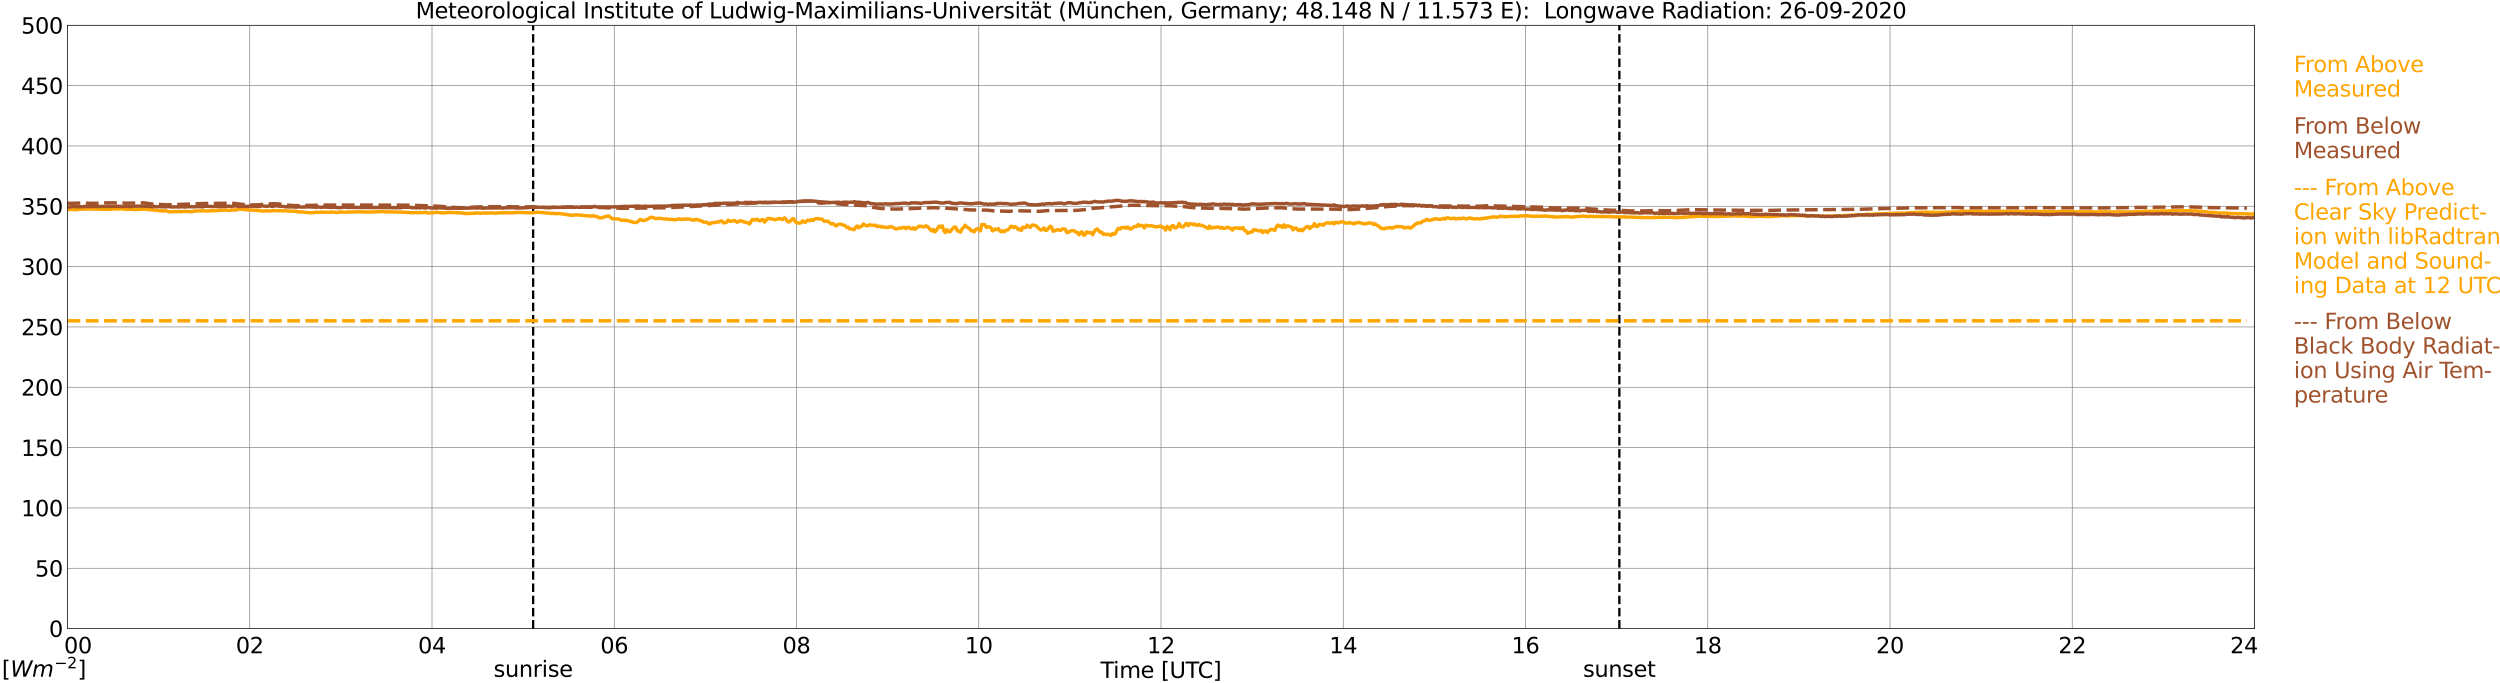 <?xml version="1.0" encoding="utf-8" standalone="no"?>
<!DOCTYPE svg PUBLIC "-//W3C//DTD SVG 1.1//EN"
  "http://www.w3.org/Graphics/SVG/1.1/DTD/svg11.dtd">
<svg xmlns:xlink="http://www.w3.org/1999/xlink" width="1085.4pt" height="296.64pt" viewBox="0 0 1085.4 296.64" xmlns="http://www.w3.org/2000/svg" version="1.1">
 <defs>
  <style type="text/css">*{stroke-linejoin: round; stroke-linecap: butt}</style>
 </defs>
 <g id="figure_1">
  <g id="patch_1">
   <path d="M 0 296.64 
L 1085.4 296.64 
L 1085.4 0 
L 0 0 
z
" style="fill: #ffffff"/>
  </g>
  <g id="axes_1">
   <g id="patch_2">
    <path d="M 29.306 272.909 
L 978.814 272.909 
L 978.814 10.976 
L 29.306 10.976 
z
" style="fill: #ffffff"/>
   </g>
   <g id="patch_3">
    <path d="M 978.814 272.909 
L 978.814 272.909 
L 978.814 10.976 
L 978.814 10.976 
z
" clip-path="url(#p9c7b3b47ff)" style="fill: #d3d3d3; opacity: 0.25; stroke: #d3d3d3; stroke-linejoin: miter"/>
   </g>
   <g id="matplotlib.axis_1">
    <g id="xtick_1">
     <g id="line2d_1">
      <path d="M 29.306 272.909 
L 29.306 10.976 
" clip-path="url(#p9c7b3b47ff)" style="fill: none; stroke: #808080; stroke-width: 0.3; stroke-linecap: square"/>
     </g>
     <g id="line2d_2"/>
     <g id="text_1">
      <!--    00 -->
      <g transform="translate(18.733 283.627) scale(0.095 -0.095)">
       <defs>
        <path id="DejaVuSans-20" transform="scale(0.016)"/>
        <path id="DejaVuSans-30" d="M 2034 4250 
Q 1547 4250 1301 3770 
Q 1056 3291 1056 2328 
Q 1056 1369 1301 889 
Q 1547 409 2034 409 
Q 2525 409 2770 889 
Q 3016 1369 3016 2328 
Q 3016 3291 2770 3770 
Q 2525 4250 2034 4250 
z
M 2034 4750 
Q 2819 4750 3233 4129 
Q 3647 3509 3647 2328 
Q 3647 1150 3233 529 
Q 2819 -91 2034 -91 
Q 1250 -91 836 529 
Q 422 1150 422 2328 
Q 422 3509 836 4129 
Q 1250 4750 2034 4750 
z
" transform="scale(0.016)"/>
       </defs>
       <use xlink:href="#DejaVuSans-20"/>
       <use xlink:href="#DejaVuSans-20" transform="translate(31.787 0)"/>
       <use xlink:href="#DejaVuSans-20" transform="translate(63.574 0)"/>
       <use xlink:href="#DejaVuSans-30" transform="translate(95.361 0)"/>
       <use xlink:href="#DejaVuSans-30" transform="translate(158.984 0)"/>
      </g>
     </g>
    </g>
    <g id="xtick_2">
     <g id="line2d_3">
      <path d="M 108.431 272.909 
L 108.431 10.976 
" clip-path="url(#p9c7b3b47ff)" style="fill: none; stroke: #808080; stroke-width: 0.3; stroke-linecap: square"/>
     </g>
     <g id="line2d_4"/>
     <g id="text_2">
      <!-- 02 -->
      <g transform="translate(102.387 283.627) scale(0.095 -0.095)">
       <defs>
        <path id="DejaVuSans-32" d="M 1228 531 
L 3431 531 
L 3431 0 
L 469 0 
L 469 531 
Q 828 903 1448 1529 
Q 2069 2156 2228 2338 
Q 2531 2678 2651 2914 
Q 2772 3150 2772 3378 
Q 2772 3750 2511 3984 
Q 2250 4219 1831 4219 
Q 1534 4219 1204 4116 
Q 875 4013 500 3803 
L 500 4441 
Q 881 4594 1212 4672 
Q 1544 4750 1819 4750 
Q 2544 4750 2975 4387 
Q 3406 4025 3406 3419 
Q 3406 3131 3298 2873 
Q 3191 2616 2906 2266 
Q 2828 2175 2409 1742 
Q 1991 1309 1228 531 
z
" transform="scale(0.016)"/>
       </defs>
       <use xlink:href="#DejaVuSans-30"/>
       <use xlink:href="#DejaVuSans-32" transform="translate(63.623 0)"/>
      </g>
     </g>
    </g>
    <g id="xtick_3">
     <g id="line2d_5">
      <path d="M 187.557 272.909 
L 187.557 10.976 
" clip-path="url(#p9c7b3b47ff)" style="fill: none; stroke: #808080; stroke-width: 0.3; stroke-linecap: square"/>
     </g>
     <g id="line2d_6"/>
     <g id="text_3">
      <!-- 04 -->
      <g transform="translate(181.513 283.627) scale(0.095 -0.095)">
       <defs>
        <path id="DejaVuSans-34" d="M 2419 4116 
L 825 1625 
L 2419 1625 
L 2419 4116 
z
M 2253 4666 
L 3047 4666 
L 3047 1625 
L 3713 1625 
L 3713 1100 
L 3047 1100 
L 3047 0 
L 2419 0 
L 2419 1100 
L 313 1100 
L 313 1709 
L 2253 4666 
z
" transform="scale(0.016)"/>
       </defs>
       <use xlink:href="#DejaVuSans-30"/>
       <use xlink:href="#DejaVuSans-34" transform="translate(63.623 0)"/>
      </g>
     </g>
    </g>
    <g id="xtick_4">
     <g id="line2d_7">
      <path d="M 266.683 272.909 
L 266.683 10.976 
" clip-path="url(#p9c7b3b47ff)" style="fill: none; stroke: #808080; stroke-width: 0.3; stroke-linecap: square"/>
     </g>
     <g id="line2d_8"/>
     <g id="text_4">
      <!-- 06 -->
      <g transform="translate(260.638 283.627) scale(0.095 -0.095)">
       <defs>
        <path id="DejaVuSans-36" d="M 2113 2584 
Q 1688 2584 1439 2293 
Q 1191 2003 1191 1497 
Q 1191 994 1439 701 
Q 1688 409 2113 409 
Q 2538 409 2786 701 
Q 3034 994 3034 1497 
Q 3034 2003 2786 2293 
Q 2538 2584 2113 2584 
z
M 3366 4563 
L 3366 3988 
Q 3128 4100 2886 4159 
Q 2644 4219 2406 4219 
Q 1781 4219 1451 3797 
Q 1122 3375 1075 2522 
Q 1259 2794 1537 2939 
Q 1816 3084 2150 3084 
Q 2853 3084 3261 2657 
Q 3669 2231 3669 1497 
Q 3669 778 3244 343 
Q 2819 -91 2113 -91 
Q 1303 -91 875 529 
Q 447 1150 447 2328 
Q 447 3434 972 4092 
Q 1497 4750 2381 4750 
Q 2619 4750 2861 4703 
Q 3103 4656 3366 4563 
z
" transform="scale(0.016)"/>
       </defs>
       <use xlink:href="#DejaVuSans-30"/>
       <use xlink:href="#DejaVuSans-36" transform="translate(63.623 0)"/>
      </g>
     </g>
    </g>
    <g id="xtick_5">
     <g id="line2d_9">
      <path d="M 345.808 272.909 
L 345.808 10.976 
" clip-path="url(#p9c7b3b47ff)" style="fill: none; stroke: #808080; stroke-width: 0.3; stroke-linecap: square"/>
     </g>
     <g id="line2d_10"/>
     <g id="text_5">
      <!-- 08 -->
      <g transform="translate(339.764 283.627) scale(0.095 -0.095)">
       <defs>
        <path id="DejaVuSans-38" d="M 2034 2216 
Q 1584 2216 1326 1975 
Q 1069 1734 1069 1313 
Q 1069 891 1326 650 
Q 1584 409 2034 409 
Q 2484 409 2743 651 
Q 3003 894 3003 1313 
Q 3003 1734 2745 1975 
Q 2488 2216 2034 2216 
z
M 1403 2484 
Q 997 2584 770 2862 
Q 544 3141 544 3541 
Q 544 4100 942 4425 
Q 1341 4750 2034 4750 
Q 2731 4750 3128 4425 
Q 3525 4100 3525 3541 
Q 3525 3141 3298 2862 
Q 3072 2584 2669 2484 
Q 3125 2378 3379 2068 
Q 3634 1759 3634 1313 
Q 3634 634 3220 271 
Q 2806 -91 2034 -91 
Q 1263 -91 848 271 
Q 434 634 434 1313 
Q 434 1759 690 2068 
Q 947 2378 1403 2484 
z
M 1172 3481 
Q 1172 3119 1398 2916 
Q 1625 2713 2034 2713 
Q 2441 2713 2670 2916 
Q 2900 3119 2900 3481 
Q 2900 3844 2670 4047 
Q 2441 4250 2034 4250 
Q 1625 4250 1398 4047 
Q 1172 3844 1172 3481 
z
" transform="scale(0.016)"/>
       </defs>
       <use xlink:href="#DejaVuSans-30"/>
       <use xlink:href="#DejaVuSans-38" transform="translate(63.623 0)"/>
      </g>
     </g>
    </g>
    <g id="xtick_6">
     <g id="line2d_11">
      <path d="M 424.934 272.909 
L 424.934 10.976 
" clip-path="url(#p9c7b3b47ff)" style="fill: none; stroke: #808080; stroke-width: 0.3; stroke-linecap: square"/>
     </g>
     <g id="line2d_12"/>
     <g id="text_6">
      <!-- 10 -->
      <g transform="translate(418.89 283.627) scale(0.095 -0.095)">
       <defs>
        <path id="DejaVuSans-31" d="M 794 531 
L 1825 531 
L 1825 4091 
L 703 3866 
L 703 4441 
L 1819 4666 
L 2450 4666 
L 2450 531 
L 3481 531 
L 3481 0 
L 794 0 
L 794 531 
z
" transform="scale(0.016)"/>
       </defs>
       <use xlink:href="#DejaVuSans-31"/>
       <use xlink:href="#DejaVuSans-30" transform="translate(63.623 0)"/>
      </g>
     </g>
    </g>
    <g id="xtick_7">
     <g id="line2d_13">
      <path d="M 504.06 272.909 
L 504.06 10.976 
" clip-path="url(#p9c7b3b47ff)" style="fill: none; stroke: #808080; stroke-width: 0.3; stroke-linecap: square"/>
     </g>
     <g id="line2d_14"/>
     <g id="text_7">
      <!-- 12 -->
      <g transform="translate(498.015 283.627) scale(0.095 -0.095)">
       <use xlink:href="#DejaVuSans-31"/>
       <use xlink:href="#DejaVuSans-32" transform="translate(63.623 0)"/>
      </g>
     </g>
    </g>
    <g id="xtick_8">
     <g id="line2d_15">
      <path d="M 583.185 272.909 
L 583.185 10.976 
" clip-path="url(#p9c7b3b47ff)" style="fill: none; stroke: #808080; stroke-width: 0.3; stroke-linecap: square"/>
     </g>
     <g id="line2d_16"/>
     <g id="text_8">
      <!-- 14 -->
      <g transform="translate(577.141 283.627) scale(0.095 -0.095)">
       <use xlink:href="#DejaVuSans-31"/>
       <use xlink:href="#DejaVuSans-34" transform="translate(63.623 0)"/>
      </g>
     </g>
    </g>
    <g id="xtick_9">
     <g id="line2d_17">
      <path d="M 662.311 272.909 
L 662.311 10.976 
" clip-path="url(#p9c7b3b47ff)" style="fill: none; stroke: #808080; stroke-width: 0.3; stroke-linecap: square"/>
     </g>
     <g id="line2d_18"/>
     <g id="text_9">
      <!-- 16 -->
      <g transform="translate(656.267 283.627) scale(0.095 -0.095)">
       <use xlink:href="#DejaVuSans-31"/>
       <use xlink:href="#DejaVuSans-36" transform="translate(63.623 0)"/>
      </g>
     </g>
    </g>
    <g id="xtick_10">
     <g id="line2d_19">
      <path d="M 741.437 272.909 
L 741.437 10.976 
" clip-path="url(#p9c7b3b47ff)" style="fill: none; stroke: #808080; stroke-width: 0.3; stroke-linecap: square"/>
     </g>
     <g id="line2d_20"/>
     <g id="text_10">
      <!-- 18 -->
      <g transform="translate(735.392 283.627) scale(0.095 -0.095)">
       <use xlink:href="#DejaVuSans-31"/>
       <use xlink:href="#DejaVuSans-38" transform="translate(63.623 0)"/>
      </g>
     </g>
    </g>
    <g id="xtick_11">
     <g id="line2d_21">
      <path d="M 820.562 272.909 
L 820.562 10.976 
" clip-path="url(#p9c7b3b47ff)" style="fill: none; stroke: #808080; stroke-width: 0.3; stroke-linecap: square"/>
     </g>
     <g id="line2d_22"/>
     <g id="text_11">
      <!-- 20 -->
      <g transform="translate(814.518 283.627) scale(0.095 -0.095)">
       <use xlink:href="#DejaVuSans-32"/>
       <use xlink:href="#DejaVuSans-30" transform="translate(63.623 0)"/>
      </g>
     </g>
    </g>
    <g id="xtick_12">
     <g id="line2d_23">
      <path d="M 899.688 272.909 
L 899.688 10.976 
" clip-path="url(#p9c7b3b47ff)" style="fill: none; stroke: #808080; stroke-width: 0.3; stroke-linecap: square"/>
     </g>
     <g id="line2d_24"/>
     <g id="text_12">
      <!-- 22 -->
      <g transform="translate(893.644 283.627) scale(0.095 -0.095)">
       <use xlink:href="#DejaVuSans-32"/>
       <use xlink:href="#DejaVuSans-32" transform="translate(63.623 0)"/>
      </g>
     </g>
    </g>
    <g id="xtick_13">
     <g id="line2d_25">
      <path d="M 978.814 272.909 
L 978.814 10.976 
" clip-path="url(#p9c7b3b47ff)" style="fill: none; stroke: #808080; stroke-width: 0.3; stroke-linecap: square"/>
     </g>
     <g id="line2d_26"/>
     <g id="text_13">
      <!-- 24    -->
      <g transform="translate(968.241 283.627) scale(0.095 -0.095)">
       <use xlink:href="#DejaVuSans-32"/>
       <use xlink:href="#DejaVuSans-34" transform="translate(63.623 0)"/>
       <use xlink:href="#DejaVuSans-20" transform="translate(127.246 0)"/>
       <use xlink:href="#DejaVuSans-20" transform="translate(159.033 0)"/>
       <use xlink:href="#DejaVuSans-20" transform="translate(190.82 0)"/>
      </g>
     </g>
    </g>
    <g id="text_14">
     <!-- Time [UTC] -->
     <g transform="translate(477.806 294.322) scale(0.095 -0.095)">
      <defs>
       <path id="DejaVuSans-54" d="M -19 4666 
L 3928 4666 
L 3928 4134 
L 2272 4134 
L 2272 0 
L 1638 0 
L 1638 4134 
L -19 4134 
L -19 4666 
z
" transform="scale(0.016)"/>
       <path id="DejaVuSans-69" d="M 603 3500 
L 1178 3500 
L 1178 0 
L 603 0 
L 603 3500 
z
M 603 4863 
L 1178 4863 
L 1178 4134 
L 603 4134 
L 603 4863 
z
" transform="scale(0.016)"/>
       <path id="DejaVuSans-6d" d="M 3328 2828 
Q 3544 3216 3844 3400 
Q 4144 3584 4550 3584 
Q 5097 3584 5394 3201 
Q 5691 2819 5691 2113 
L 5691 0 
L 5113 0 
L 5113 2094 
Q 5113 2597 4934 2840 
Q 4756 3084 4391 3084 
Q 3944 3084 3684 2787 
Q 3425 2491 3425 1978 
L 3425 0 
L 2847 0 
L 2847 2094 
Q 2847 2600 2669 2842 
Q 2491 3084 2119 3084 
Q 1678 3084 1418 2786 
Q 1159 2488 1159 1978 
L 1159 0 
L 581 0 
L 581 3500 
L 1159 3500 
L 1159 2956 
Q 1356 3278 1631 3431 
Q 1906 3584 2284 3584 
Q 2666 3584 2933 3390 
Q 3200 3197 3328 2828 
z
" transform="scale(0.016)"/>
       <path id="DejaVuSans-65" d="M 3597 1894 
L 3597 1613 
L 953 1613 
Q 991 1019 1311 708 
Q 1631 397 2203 397 
Q 2534 397 2845 478 
Q 3156 559 3463 722 
L 3463 178 
Q 3153 47 2828 -22 
Q 2503 -91 2169 -91 
Q 1331 -91 842 396 
Q 353 884 353 1716 
Q 353 2575 817 3079 
Q 1281 3584 2069 3584 
Q 2775 3584 3186 3129 
Q 3597 2675 3597 1894 
z
M 3022 2063 
Q 3016 2534 2758 2815 
Q 2500 3097 2075 3097 
Q 1594 3097 1305 2825 
Q 1016 2553 972 2059 
L 3022 2063 
z
" transform="scale(0.016)"/>
       <path id="DejaVuSans-5b" d="M 550 4863 
L 1875 4863 
L 1875 4416 
L 1125 4416 
L 1125 -397 
L 1875 -397 
L 1875 -844 
L 550 -844 
L 550 4863 
z
" transform="scale(0.016)"/>
       <path id="DejaVuSans-55" d="M 556 4666 
L 1191 4666 
L 1191 1831 
Q 1191 1081 1462 751 
Q 1734 422 2344 422 
Q 2950 422 3222 751 
Q 3494 1081 3494 1831 
L 3494 4666 
L 4128 4666 
L 4128 1753 
Q 4128 841 3676 375 
Q 3225 -91 2344 -91 
Q 1459 -91 1007 375 
Q 556 841 556 1753 
L 556 4666 
z
" transform="scale(0.016)"/>
       <path id="DejaVuSans-43" d="M 4122 4306 
L 4122 3641 
Q 3803 3938 3442 4084 
Q 3081 4231 2675 4231 
Q 1875 4231 1450 3742 
Q 1025 3253 1025 2328 
Q 1025 1406 1450 917 
Q 1875 428 2675 428 
Q 3081 428 3442 575 
Q 3803 722 4122 1019 
L 4122 359 
Q 3791 134 3420 21 
Q 3050 -91 2638 -91 
Q 1578 -91 968 557 
Q 359 1206 359 2328 
Q 359 3453 968 4101 
Q 1578 4750 2638 4750 
Q 3056 4750 3426 4639 
Q 3797 4528 4122 4306 
z
" transform="scale(0.016)"/>
       <path id="DejaVuSans-5d" d="M 1947 4863 
L 1947 -844 
L 622 -844 
L 622 -397 
L 1369 -397 
L 1369 4416 
L 622 4416 
L 622 4863 
L 1947 4863 
z
" transform="scale(0.016)"/>
      </defs>
      <use xlink:href="#DejaVuSans-54"/>
      <use xlink:href="#DejaVuSans-69" transform="translate(57.959 0)"/>
      <use xlink:href="#DejaVuSans-6d" transform="translate(85.742 0)"/>
      <use xlink:href="#DejaVuSans-65" transform="translate(183.154 0)"/>
      <use xlink:href="#DejaVuSans-20" transform="translate(244.678 0)"/>
      <use xlink:href="#DejaVuSans-5b" transform="translate(276.465 0)"/>
      <use xlink:href="#DejaVuSans-55" transform="translate(315.479 0)"/>
      <use xlink:href="#DejaVuSans-54" transform="translate(388.672 0)"/>
      <use xlink:href="#DejaVuSans-43" transform="translate(443.881 0)"/>
      <use xlink:href="#DejaVuSans-5d" transform="translate(513.705 0)"/>
     </g>
    </g>
   </g>
   <g id="matplotlib.axis_2">
    <g id="ytick_1">
     <g id="line2d_27">
      <path d="M 29.306 272.909 
L 978.814 272.909 
" clip-path="url(#p9c7b3b47ff)" style="fill: none; stroke: #808080; stroke-width: 0.3; stroke-linecap: square"/>
     </g>
     <g id="line2d_28"/>
     <g id="text_15">
      <!-- 0 -->
      <g transform="translate(21.261 276.518) scale(0.095 -0.095)">
       <use xlink:href="#DejaVuSans-30"/>
      </g>
     </g>
    </g>
    <g id="ytick_2">
     <g id="line2d_29">
      <path d="M 29.306 246.715 
L 978.814 246.715 
" clip-path="url(#p9c7b3b47ff)" style="fill: none; stroke: #808080; stroke-width: 0.3; stroke-linecap: square"/>
     </g>
     <g id="line2d_30"/>
     <g id="text_16">
      <!-- 50 -->
      <g transform="translate(15.217 250.325) scale(0.095 -0.095)">
       <defs>
        <path id="DejaVuSans-35" d="M 691 4666 
L 3169 4666 
L 3169 4134 
L 1269 4134 
L 1269 2991 
Q 1406 3038 1543 3061 
Q 1681 3084 1819 3084 
Q 2600 3084 3056 2656 
Q 3513 2228 3513 1497 
Q 3513 744 3044 326 
Q 2575 -91 1722 -91 
Q 1428 -91 1123 -41 
Q 819 9 494 109 
L 494 744 
Q 775 591 1075 516 
Q 1375 441 1709 441 
Q 2250 441 2565 725 
Q 2881 1009 2881 1497 
Q 2881 1984 2565 2268 
Q 2250 2553 1709 2553 
Q 1456 2553 1204 2497 
Q 953 2441 691 2322 
L 691 4666 
z
" transform="scale(0.016)"/>
       </defs>
       <use xlink:href="#DejaVuSans-35"/>
       <use xlink:href="#DejaVuSans-30" transform="translate(63.623 0)"/>
      </g>
     </g>
    </g>
    <g id="ytick_3">
     <g id="line2d_31">
      <path d="M 29.306 220.522 
L 978.814 220.522 
" clip-path="url(#p9c7b3b47ff)" style="fill: none; stroke: #808080; stroke-width: 0.3; stroke-linecap: square"/>
     </g>
     <g id="line2d_32"/>
     <g id="text_17">
      <!-- 100 -->
      <g transform="translate(9.173 224.131) scale(0.095 -0.095)">
       <use xlink:href="#DejaVuSans-31"/>
       <use xlink:href="#DejaVuSans-30" transform="translate(63.623 0)"/>
       <use xlink:href="#DejaVuSans-30" transform="translate(127.246 0)"/>
      </g>
     </g>
    </g>
    <g id="ytick_4">
     <g id="line2d_33">
      <path d="M 29.306 194.329 
L 978.814 194.329 
" clip-path="url(#p9c7b3b47ff)" style="fill: none; stroke: #808080; stroke-width: 0.3; stroke-linecap: square"/>
     </g>
     <g id="line2d_34"/>
     <g id="text_18">
      <!-- 150 -->
      <g transform="translate(9.173 197.938) scale(0.095 -0.095)">
       <use xlink:href="#DejaVuSans-31"/>
       <use xlink:href="#DejaVuSans-35" transform="translate(63.623 0)"/>
       <use xlink:href="#DejaVuSans-30" transform="translate(127.246 0)"/>
      </g>
     </g>
    </g>
    <g id="ytick_5">
     <g id="line2d_35">
      <path d="M 29.306 168.136 
L 978.814 168.136 
" clip-path="url(#p9c7b3b47ff)" style="fill: none; stroke: #808080; stroke-width: 0.3; stroke-linecap: square"/>
     </g>
     <g id="line2d_36"/>
     <g id="text_19">
      <!-- 200 -->
      <g transform="translate(9.173 171.745) scale(0.095 -0.095)">
       <use xlink:href="#DejaVuSans-32"/>
       <use xlink:href="#DejaVuSans-30" transform="translate(63.623 0)"/>
       <use xlink:href="#DejaVuSans-30" transform="translate(127.246 0)"/>
      </g>
     </g>
    </g>
    <g id="ytick_6">
     <g id="line2d_37">
      <path d="M 29.306 141.942 
L 978.814 141.942 
" clip-path="url(#p9c7b3b47ff)" style="fill: none; stroke: #808080; stroke-width: 0.3; stroke-linecap: square"/>
     </g>
     <g id="line2d_38"/>
     <g id="text_20">
      <!-- 250 -->
      <g transform="translate(9.173 145.551) scale(0.095 -0.095)">
       <use xlink:href="#DejaVuSans-32"/>
       <use xlink:href="#DejaVuSans-35" transform="translate(63.623 0)"/>
       <use xlink:href="#DejaVuSans-30" transform="translate(127.246 0)"/>
      </g>
     </g>
    </g>
    <g id="ytick_7">
     <g id="line2d_39">
      <path d="M 29.306 115.749 
L 978.814 115.749 
" clip-path="url(#p9c7b3b47ff)" style="fill: none; stroke: #808080; stroke-width: 0.3; stroke-linecap: square"/>
     </g>
     <g id="line2d_40"/>
     <g id="text_21">
      <!-- 300 -->
      <g transform="translate(9.173 119.358) scale(0.095 -0.095)">
       <defs>
        <path id="DejaVuSans-33" d="M 2597 2516 
Q 3050 2419 3304 2112 
Q 3559 1806 3559 1356 
Q 3559 666 3084 287 
Q 2609 -91 1734 -91 
Q 1441 -91 1130 -33 
Q 819 25 488 141 
L 488 750 
Q 750 597 1062 519 
Q 1375 441 1716 441 
Q 2309 441 2620 675 
Q 2931 909 2931 1356 
Q 2931 1769 2642 2001 
Q 2353 2234 1838 2234 
L 1294 2234 
L 1294 2753 
L 1863 2753 
Q 2328 2753 2575 2939 
Q 2822 3125 2822 3475 
Q 2822 3834 2567 4026 
Q 2313 4219 1838 4219 
Q 1578 4219 1281 4162 
Q 984 4106 628 3988 
L 628 4550 
Q 988 4650 1302 4700 
Q 1616 4750 1894 4750 
Q 2613 4750 3031 4423 
Q 3450 4097 3450 3541 
Q 3450 3153 3228 2886 
Q 3006 2619 2597 2516 
z
" transform="scale(0.016)"/>
       </defs>
       <use xlink:href="#DejaVuSans-33"/>
       <use xlink:href="#DejaVuSans-30" transform="translate(63.623 0)"/>
       <use xlink:href="#DejaVuSans-30" transform="translate(127.246 0)"/>
      </g>
     </g>
    </g>
    <g id="ytick_8">
     <g id="line2d_41">
      <path d="M 29.306 89.556 
L 978.814 89.556 
" clip-path="url(#p9c7b3b47ff)" style="fill: none; stroke: #808080; stroke-width: 0.3; stroke-linecap: square"/>
     </g>
     <g id="line2d_42"/>
     <g id="text_22">
      <!-- 350 -->
      <g transform="translate(9.173 93.165) scale(0.095 -0.095)">
       <use xlink:href="#DejaVuSans-33"/>
       <use xlink:href="#DejaVuSans-35" transform="translate(63.623 0)"/>
       <use xlink:href="#DejaVuSans-30" transform="translate(127.246 0)"/>
      </g>
     </g>
    </g>
    <g id="ytick_9">
     <g id="line2d_43">
      <path d="M 29.306 63.362 
L 978.814 63.362 
" clip-path="url(#p9c7b3b47ff)" style="fill: none; stroke: #808080; stroke-width: 0.3; stroke-linecap: square"/>
     </g>
     <g id="line2d_44"/>
     <g id="text_23">
      <!-- 400 -->
      <g transform="translate(9.173 66.972) scale(0.095 -0.095)">
       <use xlink:href="#DejaVuSans-34"/>
       <use xlink:href="#DejaVuSans-30" transform="translate(63.623 0)"/>
       <use xlink:href="#DejaVuSans-30" transform="translate(127.246 0)"/>
      </g>
     </g>
    </g>
    <g id="ytick_10">
     <g id="line2d_45">
      <path d="M 29.306 37.169 
L 978.814 37.169 
" clip-path="url(#p9c7b3b47ff)" style="fill: none; stroke: #808080; stroke-width: 0.3; stroke-linecap: square"/>
     </g>
     <g id="line2d_46"/>
     <g id="text_24">
      <!-- 450 -->
      <g transform="translate(9.173 40.778) scale(0.095 -0.095)">
       <use xlink:href="#DejaVuSans-34"/>
       <use xlink:href="#DejaVuSans-35" transform="translate(63.623 0)"/>
       <use xlink:href="#DejaVuSans-30" transform="translate(127.246 0)"/>
      </g>
     </g>
    </g>
    <g id="ytick_11">
     <g id="line2d_47">
      <path d="M 29.306 10.976 
L 978.814 10.976 
" clip-path="url(#p9c7b3b47ff)" style="fill: none; stroke: #808080; stroke-width: 0.3; stroke-linecap: square"/>
     </g>
     <g id="line2d_48"/>
     <g id="text_25">
      <!-- 500 -->
      <g transform="translate(9.173 14.585) scale(0.095 -0.095)">
       <use xlink:href="#DejaVuSans-35"/>
       <use xlink:href="#DejaVuSans-30" transform="translate(63.623 0)"/>
       <use xlink:href="#DejaVuSans-30" transform="translate(127.246 0)"/>
      </g>
     </g>
    </g>
   </g>
   <g id="line2d_49">
    <path d="M 231.472 272.909 
L 231.472 10.976 
" clip-path="url(#p9c7b3b47ff)" style="fill: none; stroke-dasharray: 3.7,1.6; stroke-dashoffset: 0; stroke: #000000"/>
   </g>
   <g id="line2d_50">
    <path d="M 703.061 272.909 
L 703.061 10.976 
" clip-path="url(#p9c7b3b47ff)" style="fill: none; stroke-dasharray: 3.7,1.6; stroke-dashoffset: 0; stroke: #000000"/>
   </g>
   <g id="line2d_51">
    <path d="M 29.306 91.012 
L 30.625 90.923 
L 31.284 90.86 
L 32.603 91.07 
L 34.581 90.85 
L 39.856 90.687 
L 40.515 90.85 
L 41.175 90.75 
L 43.812 90.855 
L 47.109 90.902 
L 47.768 90.918 
L 49.087 90.724 
L 51.725 90.708 
L 52.384 90.619 
L 55.022 90.886 
L 57.659 90.85 
L 58.319 91.022 
L 58.978 90.876 
L 59.637 90.96 
L 61.615 90.802 
L 62.934 90.818 
L 68.209 91.352 
L 68.869 91.384 
L 69.528 91.567 
L 70.187 91.499 
L 70.847 91.609 
L 71.506 91.525 
L 72.166 91.573 
L 73.484 91.955 
L 76.122 91.845 
L 77.441 91.871 
L 78.1 91.824 
L 78.759 91.923 
L 79.419 91.793 
L 82.056 91.84 
L 83.375 91.913 
L 84.034 91.703 
L 84.694 91.683 
L 85.353 91.546 
L 87.331 91.578 
L 87.991 91.504 
L 89.969 91.604 
L 97.881 91.222 
L 99.86 91.332 
L 100.519 91.201 
L 101.178 91.227 
L 101.838 91.111 
L 102.497 91.237 
L 103.156 90.949 
L 103.816 90.818 
L 105.135 90.85 
L 108.431 91.185 
L 111.069 91.284 
L 112.388 91.442 
L 113.047 91.41 
L 113.707 91.667 
L 115.685 91.552 
L 117.003 91.541 
L 117.663 91.614 
L 118.322 91.442 
L 122.938 91.525 
L 123.597 91.457 
L 124.916 91.62 
L 126.235 91.651 
L 127.553 91.693 
L 128.872 91.834 
L 129.532 91.971 
L 130.85 92.007 
L 131.51 92.018 
L 132.829 92.222 
L 135.466 92.384 
L 136.785 92.191 
L 137.444 92.128 
L 138.104 92.222 
L 139.422 92.039 
L 140.082 92.222 
L 140.741 92.112 
L 142.719 92.159 
L 144.038 92.081 
L 145.357 92.164 
L 146.016 92.274 
L 147.994 92.054 
L 149.313 92.086 
L 149.972 92.164 
L 151.291 92.054 
L 156.566 91.96 
L 159.863 92.07 
L 163.16 91.96 
L 164.479 91.965 
L 165.138 91.845 
L 166.457 91.861 
L 167.116 91.981 
L 171.732 92.007 
L 173.051 92.128 
L 173.71 92.065 
L 177.007 92.233 
L 177.666 92.185 
L 178.326 92.384 
L 180.304 92.306 
L 182.282 92.348 
L 182.941 92.254 
L 183.601 92.322 
L 184.92 92.154 
L 185.579 92.474 
L 187.557 92.4 
L 188.876 92.227 
L 190.195 92.222 
L 192.173 92.458 
L 193.492 92.353 
L 194.81 92.248 
L 200.745 92.442 
L 201.404 92.667 
L 202.723 92.683 
L 204.042 92.673 
L 204.701 92.589 
L 206.02 92.631 
L 206.679 92.463 
L 207.339 92.447 
L 208.657 92.61 
L 209.976 92.432 
L 211.295 92.515 
L 213.273 92.411 
L 215.251 92.552 
L 216.57 92.374 
L 218.548 92.364 
L 220.526 92.353 
L 221.186 92.458 
L 222.504 92.327 
L 223.164 92.353 
L 224.482 92.201 
L 231.076 92.432 
L 233.054 92.149 
L 233.714 92.238 
L 234.373 92.18 
L 239.648 92.694 
L 240.308 92.605 
L 240.967 92.751 
L 242.945 92.709 
L 248.22 93.469 
L 250.198 93.291 
L 256.792 93.851 
L 257.451 93.616 
L 258.111 93.951 
L 258.77 93.893 
L 259.43 94.113 
L 260.089 94.569 
L 261.408 94.585 
L 262.067 94.265 
L 264.045 93.726 
L 264.705 93.967 
L 265.364 94.763 
L 266.023 94.936 
L 268.661 95.098 
L 269.98 95.685 
L 270.639 95.591 
L 272.617 95.758 
L 273.277 96.031 
L 274.595 96.34 
L 275.255 96.591 
L 275.914 96.617 
L 276.573 96.418 
L 277.233 95.931 
L 277.892 95.261 
L 279.211 95.753 
L 279.87 95.669 
L 280.53 95.449 
L 282.508 94.37 
L 283.167 94.333 
L 284.486 94.847 
L 287.124 94.815 
L 287.783 95.025 
L 288.442 95.082 
L 289.102 94.983 
L 290.42 95.276 
L 291.739 95.255 
L 293.058 95.433 
L 295.036 94.978 
L 295.696 95.292 
L 297.014 95.072 
L 297.674 95.187 
L 298.333 95.072 
L 299.652 95.187 
L 300.311 95.486 
L 300.971 95.554 
L 301.63 95.35 
L 302.949 95.308 
L 303.608 95.758 
L 304.267 95.79 
L 305.586 96.465 
L 306.246 96.413 
L 306.905 96.539 
L 307.564 97.073 
L 308.224 97.293 
L 308.883 96.691 
L 309.543 96.717 
L 310.202 96.575 
L 310.861 96.56 
L 311.521 96.261 
L 312.18 96.413 
L 312.839 95.931 
L 313.499 95.994 
L 314.158 96.743 
L 314.818 96.706 
L 315.477 96.444 
L 316.136 95.585 
L 316.796 96.004 
L 317.455 96.099 
L 318.774 95.701 
L 320.093 96.502 
L 321.411 95.79 
L 322.071 95.963 
L 322.73 96.313 
L 324.708 96.727 
L 325.368 97.246 
L 326.686 95.276 
L 328.005 95.564 
L 328.665 95.145 
L 329.324 95.632 
L 329.983 95.936 
L 330.643 95.397 
L 331.302 95.292 
L 331.961 96.45 
L 333.28 94.894 
L 333.94 94.883 
L 334.599 95.004 
L 335.258 94.967 
L 335.918 95.329 
L 336.577 95.365 
L 337.236 95.234 
L 337.896 94.951 
L 338.555 94.831 
L 339.215 95.171 
L 339.874 95.287 
L 340.533 94.6 
L 341.193 95.093 
L 341.852 96.135 
L 342.512 96.387 
L 343.171 95.942 
L 343.83 95.109 
L 344.49 94.894 
L 345.149 96.078 
L 345.808 96.633 
L 346.468 96.843 
L 347.127 96.858 
L 347.787 96.701 
L 348.446 95.858 
L 349.105 96.408 
L 349.765 96.502 
L 350.424 95.659 
L 351.083 95.638 
L 351.743 95.826 
L 352.402 95.334 
L 353.062 95.695 
L 353.721 95.072 
L 355.04 94.868 
L 355.699 95.046 
L 357.018 95.198 
L 357.677 95.973 
L 358.337 96.073 
L 358.996 96.01 
L 359.655 96.162 
L 360.315 96.822 
L 360.974 97.277 
L 361.634 97.047 
L 362.952 98.089 
L 363.612 97.566 
L 364.271 97.351 
L 364.93 97.34 
L 366.909 97.937 
L 367.568 98.765 
L 368.227 98.634 
L 368.887 99.352 
L 369.546 99.389 
L 370.206 99.609 
L 370.865 99.666 
L 371.524 98.629 
L 372.184 98.105 
L 372.843 98.922 
L 373.502 98.367 
L 374.162 98.205 
L 374.821 97.288 
L 376.14 98.047 
L 376.799 98.042 
L 377.459 97.613 
L 379.437 97.901 
L 380.096 97.738 
L 380.756 98.383 
L 381.415 98.194 
L 382.074 98.226 
L 382.734 98.592 
L 383.393 98.456 
L 384.053 98.666 
L 385.371 98.786 
L 386.031 98.666 
L 386.69 98.341 
L 387.349 98.519 
L 388.668 99.294 
L 389.328 99.389 
L 390.646 98.969 
L 391.306 99.048 
L 392.624 98.681 
L 393.284 99.268 
L 393.943 98.765 
L 394.603 98.634 
L 395.262 99.252 
L 395.921 99.43 
L 396.581 98.88 
L 397.24 99.546 
L 397.899 98.938 
L 399.218 98.163 
L 401.196 98.514 
L 401.856 98.089 
L 402.515 98.205 
L 403.834 99.582 
L 404.493 100.263 
L 405.153 99.603 
L 405.812 100.683 
L 406.471 100.054 
L 407.79 98.178 
L 408.45 98.65 
L 409.109 98.063 
L 409.768 100.211 
L 410.428 101.002 
L 411.087 99.661 
L 411.746 100.483 
L 412.406 100.646 
L 413.725 99.106 
L 414.384 98.529 
L 415.043 98.749 
L 415.703 100.3 
L 416.362 100.326 
L 417.022 100.787 
L 417.681 99.373 
L 418.34 98.76 
L 419 97.796 
L 420.318 98.985 
L 420.978 99.231 
L 421.637 100.242 
L 422.297 100.132 
L 422.956 100.662 
L 423.615 99.671 
L 424.275 99.279 
L 424.934 99.551 
L 425.593 100.279 
L 426.253 97.424 
L 427.572 97.602 
L 428.231 98.708 
L 428.89 98.524 
L 429.55 98.461 
L 430.209 98.833 
L 430.869 100.227 
L 431.528 99.954 
L 432.187 99.404 
L 432.847 99.703 
L 433.506 99.284 
L 434.165 100.29 
L 434.825 100.641 
L 435.484 100.174 
L 436.144 100.562 
L 436.803 99.97 
L 437.462 99.776 
L 438.122 99.32 
L 438.781 98.33 
L 439.44 98.247 
L 440.1 98.823 
L 440.759 98.372 
L 441.419 98.833 
L 442.078 99.719 
L 442.737 99.368 
L 443.397 100.054 
L 444.056 98.645 
L 444.716 98.833 
L 445.375 98.708 
L 446.034 97.754 
L 446.694 98.446 
L 447.353 98.687 
L 448.012 97.759 
L 448.672 97.707 
L 449.331 97.864 
L 449.991 98.178 
L 451.309 99.499 
L 451.969 99.876 
L 452.628 99.588 
L 453.287 98.943 
L 453.947 100.08 
L 454.606 99.839 
L 455.925 98.241 
L 456.584 98.666 
L 457.244 100.41 
L 459.222 99.724 
L 460.541 100.033 
L 461.2 99.357 
L 462.519 99.514 
L 463.178 100.976 
L 463.838 100.866 
L 464.497 100.415 
L 465.156 100.19 
L 465.816 100.132 
L 466.475 100.242 
L 467.134 100.819 
L 467.794 100.903 
L 468.453 101.961 
L 469.113 101.065 
L 469.772 100.662 
L 470.431 102.113 
L 471.091 101.945 
L 471.75 100.63 
L 472.409 101.096 
L 473.069 100.976 
L 473.728 100.981 
L 474.388 101.919 
L 475.047 100.593 
L 475.706 99.766 
L 476.366 99.41 
L 477.685 100.845 
L 478.344 100.808 
L 479.003 101.725 
L 479.663 101.584 
L 480.322 101.825 
L 480.981 101.725 
L 481.641 101.804 
L 482.3 102.265 
L 482.96 101.421 
L 483.619 101.72 
L 484.278 101.379 
L 484.938 99.918 
L 485.597 99.142 
L 486.256 99.472 
L 486.916 98.818 
L 487.575 98.87 
L 488.235 98.666 
L 488.894 99.074 
L 489.553 98.592 
L 490.872 99.472 
L 492.191 98.566 
L 492.85 98.268 
L 493.51 98.378 
L 494.169 97.518 
L 494.828 98.084 
L 495.488 97.833 
L 496.147 98.016 
L 496.807 98.985 
L 497.466 97.749 
L 498.785 98.142 
L 499.444 97.995 
L 500.103 98.027 
L 501.422 98.472 
L 502.082 98.482 
L 504.06 98.168 
L 504.719 98.676 
L 505.379 98.844 
L 506.038 99.891 
L 506.697 98.315 
L 507.357 98.755 
L 508.016 99.729 
L 508.675 98.184 
L 509.335 97.89 
L 509.994 98.891 
L 510.654 98.928 
L 511.313 98.33 
L 511.972 97.052 
L 512.632 98.309 
L 513.291 98.577 
L 513.95 98.341 
L 514.61 97.366 
L 515.269 96.968 
L 515.929 97.964 
L 516.588 97.136 
L 517.247 97.173 
L 517.907 97.566 
L 518.566 97.199 
L 519.226 97.728 
L 519.885 97.838 
L 520.544 97.44 
L 521.204 97.869 
L 521.863 97.838 
L 523.841 98.823 
L 524.501 99.247 
L 525.16 98.184 
L 525.819 99.006 
L 526.479 98.912 
L 527.138 98.687 
L 527.797 98.765 
L 528.457 98.577 
L 529.116 98.613 
L 529.776 99.032 
L 530.435 98.729 
L 531.094 99.127 
L 531.754 99.111 
L 533.073 98.634 
L 533.732 99.011 
L 534.391 99.148 
L 535.051 99.907 
L 535.71 99.011 
L 537.029 98.928 
L 537.688 99.195 
L 538.348 98.954 
L 539.007 99.3 
L 539.666 98.812 
L 540.326 99.944 
L 540.985 100.3 
L 541.644 101.285 
L 542.963 100.693 
L 543.623 100.777 
L 544.282 99.74 
L 545.601 99.933 
L 546.26 100.18 
L 546.919 100.295 
L 547.579 100.007 
L 548.238 100.95 
L 548.898 100.337 
L 549.557 100.253 
L 550.216 100.96 
L 551.535 99.645 
L 552.195 99.63 
L 553.513 99.991 
L 554.173 98.404 
L 554.832 97.712 
L 555.491 98.283 
L 556.151 98.074 
L 556.81 98.749 
L 557.47 97.649 
L 558.129 98.613 
L 558.788 98.068 
L 559.448 98.157 
L 560.107 98.435 
L 560.766 98.587 
L 561.426 99.818 
L 562.085 99.043 
L 562.745 99.032 
L 563.404 99.813 
L 564.063 100.122 
L 564.723 99.567 
L 565.382 100.195 
L 566.701 98.901 
L 567.36 98.404 
L 568.02 98.388 
L 568.679 99.263 
L 569.338 98.44 
L 569.998 98.262 
L 570.657 97.089 
L 571.317 98.226 
L 571.976 98.346 
L 572.635 97.44 
L 573.295 97.602 
L 573.954 97.471 
L 574.613 97.786 
L 575.273 97 
L 576.592 96.696 
L 577.251 96.937 
L 578.57 96.675 
L 579.229 97.188 
L 579.889 96.46 
L 581.207 96.79 
L 581.867 96.382 
L 583.185 96.272 
L 583.845 96.822 
L 585.164 96.843 
L 585.823 96.691 
L 587.142 96.937 
L 587.801 97.235 
L 588.46 96.733 
L 589.12 96.853 
L 589.779 96.539 
L 592.417 97.209 
L 593.736 96.937 
L 594.395 96.801 
L 595.714 96.916 
L 596.373 97.476 
L 597.032 97.152 
L 597.692 97.77 
L 598.351 97.995 
L 599.67 99.184 
L 600.329 99.095 
L 600.989 99.441 
L 601.648 99.022 
L 602.307 99.006 
L 603.626 98.786 
L 604.286 99.085 
L 606.264 98.341 
L 608.901 98.44 
L 609.561 99.006 
L 610.22 98.765 
L 610.879 98.786 
L 611.539 98.655 
L 612.198 99.085 
L 613.517 98.262 
L 614.176 97.566 
L 614.836 97.241 
L 615.495 96.748 
L 616.814 96.801 
L 617.473 96.12 
L 618.133 95.978 
L 618.792 95.706 
L 619.451 95.224 
L 620.111 95.648 
L 620.77 95.627 
L 621.429 95.465 
L 622.089 95.423 
L 622.748 94.967 
L 625.386 95.261 
L 626.705 94.815 
L 627.364 95.135 
L 628.023 94.642 
L 628.683 94.559 
L 629.342 94.82 
L 630.001 94.904 
L 630.661 94.857 
L 631.32 94.69 
L 631.98 95.088 
L 633.298 94.779 
L 633.958 94.988 
L 635.276 94.695 
L 635.936 94.831 
L 636.595 95.088 
L 637.914 94.606 
L 639.892 95.004 
L 640.552 95.025 
L 641.211 94.904 
L 641.87 95.072 
L 642.53 95.098 
L 643.189 94.847 
L 643.848 94.883 
L 648.464 94.155 
L 649.783 94.307 
L 650.442 94.26 
L 651.102 93.93 
L 651.761 93.862 
L 652.42 94.071 
L 653.08 94.024 
L 653.739 94.098 
L 655.717 93.925 
L 658.355 93.935 
L 659.014 94.003 
L 659.674 93.762 
L 662.311 93.747 
L 662.97 93.647 
L 665.608 93.93 
L 668.246 93.841 
L 668.905 93.93 
L 669.564 93.773 
L 670.224 93.846 
L 670.883 93.799 
L 675.499 94.229 
L 676.817 94.181 
L 680.774 94.061 
L 682.092 94.26 
L 687.368 93.809 
L 688.686 93.94 
L 689.346 94.071 
L 690.005 93.888 
L 693.302 94.019 
L 693.961 93.977 
L 694.621 94.05 
L 695.939 93.946 
L 696.599 94.061 
L 698.577 94.014 
L 701.874 94.197 
L 703.193 94.187 
L 705.171 94.197 
L 709.786 94.318 
L 711.105 94.375 
L 713.083 94.433 
L 717.04 94.464 
L 720.996 94.354 
L 721.655 94.422 
L 722.974 94.318 
L 724.293 94.38 
L 726.271 94.359 
L 726.93 94.532 
L 729.568 94.339 
L 730.887 94.428 
L 731.546 94.239 
L 738.799 93.82 
L 740.118 93.982 
L 741.437 93.909 
L 744.074 93.977 
L 746.052 93.998 
L 746.712 93.878 
L 748.031 93.94 
L 750.009 93.778 
L 751.327 93.857 
L 752.646 93.657 
L 755.284 93.888 
L 755.943 93.757 
L 759.24 93.93 
L 760.559 94.05 
L 763.856 93.872 
L 764.515 93.946 
L 765.174 93.893 
L 767.153 94.014 
L 768.471 94.019 
L 773.746 93.689 
L 775.725 93.71 
L 781 93.589 
L 781.659 93.652 
L 782.318 93.574 
L 783.637 93.726 
L 784.296 93.768 
L 784.956 93.61 
L 787.593 93.699 
L 788.912 93.663 
L 790.89 93.841 
L 791.55 93.736 
L 792.209 93.825 
L 794.187 93.794 
L 795.506 93.809 
L 796.165 93.705 
L 798.803 93.778 
L 800.122 93.631 
L 806.056 93.306 
L 806.715 93.39 
L 809.353 93.191 
L 810.012 93.165 
L 810.672 92.997 
L 811.331 93.071 
L 815.287 92.861 
L 819.903 92.725 
L 821.881 92.584 
L 823.2 92.631 
L 823.859 92.51 
L 824.519 92.605 
L 825.178 92.515 
L 826.497 92.557 
L 829.794 92.301 
L 837.047 92.086 
L 837.706 92.222 
L 839.025 92.112 
L 839.684 92.243 
L 842.322 92.175 
L 842.981 92.227 
L 844.3 92.149 
L 846.938 91.997 
L 848.916 92.013 
L 851.553 91.703 
L 852.872 91.714 
L 868.038 91.787 
L 870.016 91.688 
L 871.994 91.803 
L 891.775 91.866 
L 892.435 91.971 
L 894.413 91.803 
L 899.688 91.861 
L 900.347 91.965 
L 903.644 91.96 
L 924.085 92.028 
L 926.063 91.955 
L 930.679 91.813 
L 931.338 91.625 
L 932.657 91.782 
L 934.635 91.651 
L 935.954 91.662 
L 943.207 91.536 
L 943.867 91.447 
L 944.526 91.609 
L 945.185 91.468 
L 947.163 91.499 
L 951.12 91.457 
L 951.779 91.625 
L 953.098 91.473 
L 954.417 91.703 
L 955.735 91.73 
L 959.692 92.206 
L 960.351 92.144 
L 964.307 92.552 
L 966.285 92.447 
L 967.604 92.662 
L 978.154 92.924 
L 978.154 92.924 
" clip-path="url(#p9c7b3b47ff)" style="fill: none; stroke: #ffa500; stroke-width: 1.5; stroke-linecap: square"/>
   </g>
   <g id="line2d_52">
    <path d="M 29.306 89.812 
L 29.965 89.94 
L 31.943 89.563 
L 32.603 89.726 
L 35.24 89.738 
L 35.9 89.78 
L 36.559 89.612 
L 38.537 89.682 
L 39.856 89.653 
L 40.515 89.561 
L 41.175 89.68 
L 50.406 89.574 
L 51.725 89.558 
L 53.703 89.695 
L 54.362 89.525 
L 55.681 89.603 
L 57 89.72 
L 57.659 89.511 
L 59.637 89.514 
L 60.297 89.467 
L 61.615 89.523 
L 62.275 89.467 
L 64.253 89.655 
L 65.572 89.556 
L 66.231 89.827 
L 66.89 89.535 
L 67.55 89.78 
L 69.528 89.68 
L 70.187 89.826 
L 70.847 89.712 
L 71.506 89.844 
L 73.484 89.661 
L 74.144 89.886 
L 76.781 89.801 
L 77.441 89.892 
L 79.419 89.754 
L 80.078 89.895 
L 82.056 89.687 
L 82.716 89.815 
L 83.375 89.689 
L 84.034 89.873 
L 84.694 89.705 
L 85.353 89.783 
L 86.013 89.602 
L 86.672 89.759 
L 87.331 89.736 
L 87.991 89.851 
L 88.65 89.584 
L 89.969 89.6 
L 92.606 89.701 
L 93.266 89.589 
L 93.925 89.681 
L 95.244 89.654 
L 95.903 89.796 
L 96.563 89.634 
L 97.881 89.699 
L 99.2 89.468 
L 100.519 89.688 
L 101.178 89.477 
L 101.838 89.477 
L 102.497 89.336 
L 103.156 89.61 
L 106.453 89.573 
L 107.772 89.62 
L 108.431 89.449 
L 109.091 89.611 
L 111.069 89.559 
L 111.728 89.665 
L 113.047 89.566 
L 113.707 89.355 
L 115.685 89.611 
L 116.344 89.548 
L 117.003 89.268 
L 117.663 89.557 
L 118.322 89.643 
L 119.641 89.34 
L 120.96 89.452 
L 121.619 89.634 
L 122.278 89.539 
L 124.257 89.799 
L 126.235 89.857 
L 126.894 89.791 
L 128.213 89.928 
L 128.872 89.955 
L 129.532 89.777 
L 130.85 89.91 
L 134.147 89.808 
L 136.125 89.934 
L 136.785 89.927 
L 137.444 90.039 
L 138.104 89.822 
L 139.422 90.033 
L 140.082 89.921 
L 141.4 89.927 
L 144.038 90.082 
L 144.697 89.977 
L 147.335 90.187 
L 148.654 90.053 
L 149.313 89.941 
L 150.632 90.046 
L 169.754 90.137 
L 170.413 90.193 
L 171.073 90.087 
L 171.732 90.255 
L 172.391 90.1 
L 173.71 90.226 
L 175.029 89.975 
L 178.326 89.995 
L 178.985 90.266 
L 179.645 90.141 
L 180.963 90.25 
L 181.623 90.138 
L 182.282 90.304 
L 182.941 90.102 
L 184.92 90.295 
L 185.579 90.054 
L 187.557 90.332 
L 188.216 90.29 
L 189.535 90.379 
L 190.854 90.172 
L 191.513 90.305 
L 192.173 90.275 
L 192.832 90.378 
L 194.81 90.415 
L 195.47 90.492 
L 196.129 90.307 
L 196.788 90.426 
L 197.448 90.348 
L 198.107 90.467 
L 201.404 90.316 
L 202.063 90.421 
L 202.723 90.338 
L 204.042 90.381 
L 204.701 90.275 
L 207.339 90.307 
L 208.657 90.225 
L 209.317 90.409 
L 210.635 90.333 
L 211.954 90.263 
L 212.614 90.356 
L 213.273 90.194 
L 213.932 90.349 
L 215.251 90.27 
L 217.889 90.283 
L 218.548 90.375 
L 219.207 90.227 
L 223.164 90.164 
L 223.823 90.306 
L 224.482 90.319 
L 225.142 90.214 
L 225.801 90.319 
L 228.439 90.171 
L 229.098 90.22 
L 229.757 90.023 
L 235.692 89.985 
L 236.351 90.076 
L 237.011 90.041 
L 238.329 90.153 
L 238.989 90.153 
L 239.648 90.034 
L 245.583 90.014 
L 246.242 89.823 
L 246.901 89.843 
L 247.561 89.998 
L 248.22 89.821 
L 248.88 90.024 
L 249.539 90.038 
L 250.198 89.89 
L 251.517 90.058 
L 252.836 89.791 
L 253.495 89.946 
L 254.814 89.778 
L 256.133 89.907 
L 257.451 89.779 
L 258.111 89.578 
L 258.77 89.835 
L 260.748 89.866 
L 264.045 89.794 
L 264.705 89.85 
L 265.364 89.774 
L 266.023 89.892 
L 266.683 89.774 
L 268.661 89.801 
L 269.98 89.643 
L 270.639 89.713 
L 271.298 89.558 
L 272.617 89.726 
L 273.277 89.578 
L 274.595 89.562 
L 275.255 89.631 
L 275.914 89.46 
L 277.892 89.507 
L 278.552 89.718 
L 279.87 89.487 
L 281.849 89.651 
L 282.508 89.533 
L 283.167 89.589 
L 284.486 89.496 
L 289.761 89.502 
L 290.42 89.376 
L 291.08 89.392 
L 291.739 89.218 
L 297.014 89.061 
L 298.992 89.14 
L 299.652 88.972 
L 300.311 89.107 
L 304.267 89.02 
L 305.586 88.854 
L 306.246 88.89 
L 307.564 88.671 
L 308.224 88.568 
L 308.883 88.662 
L 310.861 88.249 
L 311.521 88.37 
L 312.18 88.274 
L 313.499 88.345 
L 314.158 88.213 
L 315.477 88.252 
L 316.136 88.211 
L 317.455 88.277 
L 319.433 88.199 
L 320.093 87.849 
L 321.411 88.181 
L 322.73 88.17 
L 323.39 87.876 
L 325.368 87.901 
L 326.027 87.84 
L 326.686 87.955 
L 327.346 87.935 
L 328.005 88.077 
L 328.665 87.861 
L 329.324 87.98 
L 329.983 87.745 
L 330.643 87.998 
L 331.302 87.823 
L 332.621 87.839 
L 333.28 87.924 
L 334.599 87.886 
L 335.918 87.826 
L 337.236 87.805 
L 339.874 87.878 
L 341.193 87.893 
L 342.512 87.581 
L 343.171 87.815 
L 343.83 87.622 
L 344.49 87.839 
L 345.149 87.664 
L 345.808 87.736 
L 346.468 87.422 
L 347.127 87.46 
L 349.765 87.191 
L 352.402 87.354 
L 353.062 87.263 
L 353.721 87.401 
L 354.38 87.341 
L 355.04 87.911 
L 355.699 88.259 
L 356.359 88.145 
L 357.018 88.275 
L 357.677 88.053 
L 358.337 88.113 
L 358.996 87.978 
L 362.952 87.847 
L 364.271 87.811 
L 365.59 88.046 
L 366.249 87.73 
L 366.909 87.826 
L 367.568 87.716 
L 368.227 87.931 
L 368.887 87.787 
L 369.546 87.762 
L 370.206 87.897 
L 370.865 87.522 
L 371.524 87.782 
L 372.843 87.784 
L 376.14 88.122 
L 376.799 87.85 
L 378.118 88.402 
L 379.437 88.421 
L 380.096 88.676 
L 382.074 88.538 
L 383.393 88.67 
L 384.053 88.477 
L 386.69 88.602 
L 387.349 88.49 
L 388.009 88.54 
L 388.668 88.394 
L 391.306 88.331 
L 391.965 88.206 
L 393.284 88.17 
L 393.943 88.374 
L 394.603 88.361 
L 395.921 88.038 
L 397.24 88.136 
L 397.899 88.018 
L 398.559 88.229 
L 399.218 88.142 
L 399.878 88.337 
L 401.196 87.963 
L 403.834 87.922 
L 405.153 87.812 
L 406.471 87.773 
L 407.131 87.849 
L 407.79 88.051 
L 409.768 88.159 
L 410.428 87.935 
L 412.406 87.86 
L 413.065 88.218 
L 415.043 88.406 
L 417.022 88.077 
L 419.659 88.355 
L 420.978 88.455 
L 422.297 88.446 
L 423.615 88.231 
L 425.593 88.152 
L 426.912 88.528 
L 427.572 88.64 
L 428.231 88.515 
L 428.89 88.766 
L 430.209 88.562 
L 430.869 88.767 
L 431.528 88.52 
L 432.187 88.668 
L 432.847 88.27 
L 433.506 88.4 
L 434.165 88.279 
L 436.144 88.453 
L 436.803 88.338 
L 438.781 88.714 
L 440.1 88.621 
L 441.419 88.515 
L 442.078 88.322 
L 442.737 88.322 
L 444.056 88.204 
L 444.716 88.148 
L 445.375 88.304 
L 446.694 88.841 
L 448.672 88.912 
L 449.331 89.001 
L 449.991 88.902 
L 450.65 88.925 
L 451.309 88.747 
L 451.969 88.734 
L 452.628 88.582 
L 453.287 88.76 
L 453.947 88.489 
L 455.925 88.378 
L 456.584 88.52 
L 457.244 88.448 
L 457.903 88.26 
L 458.563 88.362 
L 459.222 88.16 
L 459.881 88.232 
L 460.541 88.12 
L 461.859 88.48 
L 462.519 88.424 
L 463.178 88.118 
L 464.497 87.975 
L 465.156 88.062 
L 465.816 88.27 
L 467.794 88.296 
L 468.453 87.986 
L 469.113 88.011 
L 470.431 87.767 
L 471.091 87.861 
L 471.75 87.785 
L 472.409 87.992 
L 473.728 87.829 
L 474.388 87.75 
L 475.047 87.429 
L 477.025 87.711 
L 477.685 87.626 
L 479.003 87.754 
L 479.663 87.496 
L 480.322 87.472 
L 480.981 87.313 
L 482.3 87.325 
L 482.96 87.314 
L 484.278 87.015 
L 484.938 87.06 
L 485.597 86.977 
L 487.575 87.431 
L 488.235 87.334 
L 488.894 87.422 
L 490.872 87.136 
L 494.169 87.531 
L 495.488 87.432 
L 496.147 87.657 
L 496.807 87.443 
L 497.466 87.694 
L 498.125 87.616 
L 498.785 87.883 
L 500.763 87.727 
L 502.082 88.184 
L 504.06 87.996 
L 504.719 88.144 
L 506.038 88.021 
L 506.697 88.155 
L 511.972 87.846 
L 512.632 87.893 
L 513.291 87.738 
L 513.95 88.009 
L 514.61 87.892 
L 515.269 88.267 
L 515.929 88.475 
L 516.588 88.493 
L 517.247 88.672 
L 517.907 88.604 
L 518.566 88.713 
L 519.226 88.635 
L 519.885 88.816 
L 521.204 88.643 
L 521.863 88.837 
L 522.522 88.752 
L 523.182 88.893 
L 523.841 88.893 
L 524.501 88.738 
L 525.819 88.682 
L 526.479 88.521 
L 527.138 88.568 
L 527.797 88.855 
L 528.457 88.753 
L 529.116 88.885 
L 529.776 88.681 
L 530.435 88.836 
L 531.094 88.645 
L 531.754 88.622 
L 533.073 88.788 
L 533.732 88.617 
L 534.391 88.883 
L 535.051 88.706 
L 536.369 88.973 
L 537.029 88.838 
L 539.007 88.848 
L 539.666 89.165 
L 540.326 88.918 
L 541.644 88.901 
L 542.304 88.818 
L 543.623 88.461 
L 544.941 88.615 
L 545.601 88.582 
L 546.26 88.704 
L 553.513 88.348 
L 554.832 88.433 
L 556.151 88.465 
L 556.81 88.349 
L 557.47 88.481 
L 558.788 88.261 
L 559.448 88.536 
L 561.426 88.577 
L 562.085 88.405 
L 564.063 88.611 
L 566.042 88.433 
L 566.701 88.489 
L 567.36 88.684 
L 577.251 89.139 
L 577.91 89.237 
L 579.229 88.945 
L 579.889 89.335 
L 580.548 89.262 
L 581.207 89.576 
L 581.867 89.448 
L 582.526 89.629 
L 583.185 89.593 
L 583.845 89.699 
L 584.504 89.431 
L 586.482 89.632 
L 587.142 89.421 
L 587.801 89.516 
L 588.46 89.384 
L 589.12 89.572 
L 589.779 89.443 
L 590.439 89.657 
L 591.098 89.396 
L 591.757 89.403 
L 592.417 89.558 
L 593.076 89.363 
L 593.736 89.336 
L 594.395 89.523 
L 597.032 89.394 
L 597.692 89.297 
L 598.351 89.35 
L 599.67 88.889 
L 600.329 88.965 
L 600.989 88.77 
L 601.648 89.04 
L 602.307 88.838 
L 602.967 88.953 
L 603.626 88.722 
L 604.945 88.82 
L 605.604 88.721 
L 606.264 88.737 
L 606.923 88.941 
L 607.582 88.927 
L 608.242 88.681 
L 612.858 88.992 
L 613.517 88.866 
L 614.176 89.17 
L 614.836 89.008 
L 615.495 89.367 
L 616.154 88.999 
L 616.814 89.39 
L 618.133 89.192 
L 619.451 89.623 
L 620.111 89.558 
L 620.77 89.34 
L 621.429 89.463 
L 622.089 89.743 
L 623.408 89.687 
L 624.726 89.963 
L 626.045 89.843 
L 626.705 90.029 
L 628.023 89.926 
L 628.683 90.067 
L 630.001 89.765 
L 630.661 90.054 
L 631.32 89.892 
L 631.98 90.048 
L 632.639 90.014 
L 633.298 89.817 
L 633.958 89.978 
L 634.617 89.978 
L 635.276 90.106 
L 635.936 89.929 
L 636.595 90.087 
L 639.233 90.09 
L 640.552 90.086 
L 641.211 90.07 
L 641.87 90.231 
L 642.53 90.061 
L 644.508 90.22 
L 645.167 90.039 
L 645.827 90.21 
L 646.486 90.082 
L 648.464 90.279 
L 649.123 90.144 
L 649.783 90.181 
L 650.442 90.454 
L 651.102 90.441 
L 651.761 90.3 
L 652.42 90.51 
L 653.08 90.306 
L 655.058 90.537 
L 655.717 90.449 
L 656.377 90.64 
L 657.036 90.462 
L 658.355 90.512 
L 659.014 90.767 
L 659.674 90.581 
L 660.333 90.724 
L 660.992 90.533 
L 661.652 90.699 
L 662.311 90.663 
L 662.97 90.831 
L 664.289 90.768 
L 664.949 91.006 
L 665.608 90.878 
L 666.927 90.911 
L 667.586 90.918 
L 668.246 91.043 
L 668.905 90.998 
L 670.883 91.246 
L 672.202 91.092 
L 676.158 91.236 
L 676.817 91.256 
L 677.477 91.158 
L 678.136 91.487 
L 678.796 91.236 
L 679.455 91.362 
L 680.114 91.085 
L 681.433 91.335 
L 682.752 91.26 
L 684.071 91.52 
L 684.73 91.398 
L 685.389 91.543 
L 686.049 91.543 
L 686.708 91.339 
L 688.686 91.314 
L 689.346 91.663 
L 690.005 91.775 
L 690.664 91.624 
L 691.324 91.796 
L 692.643 91.708 
L 693.302 91.873 
L 693.961 91.824 
L 695.28 92.049 
L 696.599 91.974 
L 698.577 92.106 
L 699.236 92.014 
L 699.896 92.047 
L 700.555 91.876 
L 701.874 92.113 
L 702.533 92.183 
L 704.511 92.002 
L 705.171 92.325 
L 706.49 92.237 
L 708.468 92.379 
L 709.127 92.316 
L 709.786 92.484 
L 710.446 92.27 
L 711.765 92.508 
L 712.424 92.429 
L 713.083 92.514 
L 713.743 92.248 
L 714.402 92.396 
L 717.699 92.392 
L 718.358 92.688 
L 719.018 92.518 
L 719.677 92.547 
L 720.337 92.728 
L 720.996 92.574 
L 722.315 92.741 
L 723.633 92.524 
L 724.293 92.699 
L 725.612 92.616 
L 727.59 92.767 
L 728.249 92.579 
L 728.909 92.661 
L 729.568 92.41 
L 730.227 92.614 
L 732.205 92.607 
L 732.865 92.491 
L 733.524 92.626 
L 738.799 92.569 
L 739.459 92.827 
L 740.118 92.665 
L 742.096 92.748 
L 748.031 92.764 
L 748.69 92.948 
L 750.009 92.856 
L 750.668 92.8 
L 751.327 92.945 
L 752.646 92.908 
L 753.965 92.827 
L 754.624 92.767 
L 755.943 92.909 
L 756.602 92.698 
L 757.921 92.866 
L 758.581 92.731 
L 760.559 92.91 
L 761.878 93.071 
L 762.537 92.973 
L 763.196 93.134 
L 765.834 93.131 
L 766.493 92.966 
L 767.153 93.098 
L 771.768 93.155 
L 773.087 93.336 
L 773.746 93.237 
L 775.725 93.415 
L 776.384 93.24 
L 777.043 93.24 
L 777.703 93.122 
L 778.362 93.283 
L 779.021 93.165 
L 779.681 93.349 
L 780.34 93.319 
L 781.659 93.461 
L 782.318 93.421 
L 782.978 93.51 
L 783.637 93.404 
L 784.296 93.701 
L 784.956 93.799 
L 786.934 93.616 
L 788.253 93.817 
L 789.572 93.718 
L 790.231 93.965 
L 790.89 93.962 
L 791.55 93.846 
L 792.209 94.007 
L 794.187 93.925 
L 795.506 94.044 
L 796.825 93.806 
L 797.484 93.961 
L 798.143 93.737 
L 799.462 93.875 
L 802.1 93.808 
L 802.759 93.66 
L 803.419 93.795 
L 804.078 93.54 
L 804.737 93.656 
L 806.056 93.425 
L 806.715 93.293 
L 810.012 93.354 
L 810.672 93.218 
L 811.331 93.44 
L 811.99 93.337 
L 813.309 93.438 
L 813.969 93.221 
L 814.628 93.306 
L 815.947 93.21 
L 817.265 93.22 
L 817.925 93.058 
L 818.584 93.186 
L 819.244 93.103 
L 820.562 93.283 
L 827.156 93.18 
L 827.816 93.012 
L 830.453 93.003 
L 831.112 92.905 
L 831.772 93.089 
L 832.431 93.138 
L 833.75 93.056 
L 836.388 93.43 
L 837.047 93.22 
L 837.706 93.437 
L 841.003 93.408 
L 844.3 93.058 
L 844.959 93.094 
L 845.619 92.962 
L 846.278 93.054 
L 848.256 92.77 
L 848.916 92.934 
L 850.235 92.9 
L 851.553 92.992 
L 852.872 92.808 
L 854.85 92.772 
L 855.51 92.716 
L 856.828 92.92 
L 858.147 92.851 
L 859.466 92.95 
L 861.444 92.914 
L 863.422 92.963 
L 869.357 92.884 
L 871.335 92.765 
L 871.994 92.945 
L 872.653 92.782 
L 873.313 92.734 
L 874.632 92.894 
L 876.61 92.782 
L 877.269 92.873 
L 877.929 92.824 
L 879.247 92.952 
L 879.907 93.008 
L 880.566 92.896 
L 881.885 93.035 
L 883.204 92.916 
L 887.819 93.16 
L 888.479 93.075 
L 889.797 93.207 
L 891.116 93.03 
L 891.775 93.079 
L 893.094 92.96 
L 901.007 92.922 
L 901.666 93.162 
L 906.941 93.137 
L 908.26 93.088 
L 911.557 93.242 
L 912.876 93.094 
L 913.535 93.256 
L 914.194 93.13 
L 915.513 93.139 
L 916.173 93.13 
L 917.491 93.301 
L 918.81 93.337 
L 919.469 93.406 
L 921.448 93.209 
L 922.766 93.209 
L 923.426 93.182 
L 924.085 93.037 
L 925.404 93.072 
L 926.723 93.039 
L 928.701 92.887 
L 930.679 92.946 
L 931.338 92.808 
L 934.635 92.874 
L 935.954 92.848 
L 937.273 92.874 
L 938.592 92.693 
L 939.251 92.891 
L 939.91 92.756 
L 940.57 92.857 
L 942.548 92.783 
L 943.207 92.968 
L 944.526 92.853 
L 947.163 93.017 
L 947.823 92.898 
L 949.142 92.918 
L 950.46 92.974 
L 951.12 92.878 
L 952.438 93.12 
L 954.417 93.135 
L 955.076 93.31 
L 961.01 93.733 
L 962.329 93.863 
L 962.989 93.876 
L 963.648 93.755 
L 964.307 94.163 
L 965.626 94.068 
L 966.285 94.256 
L 966.945 93.973 
L 967.604 94.227 
L 968.923 94.353 
L 969.582 94.336 
L 970.242 94.511 
L 971.561 94.336 
L 972.22 94.459 
L 973.539 94.538 
L 974.198 94.648 
L 976.176 94.434 
L 977.495 94.674 
L 978.154 94.497 
L 978.154 94.497 
" clip-path="url(#p9c7b3b47ff)" style="fill: none; stroke: #a0522d; stroke-width: 1.5; stroke-linecap: square"/>
   </g>
   <g id="line2d_53">
    <path d="M 29.306 139.275 
L 975.517 139.275 
L 975.517 139.275 
" clip-path="url(#p9c7b3b47ff)" style="fill: none; stroke-dasharray: 5.55,2.4; stroke-dashoffset: 0; stroke: #ffa500; stroke-width: 1.5"/>
   </g>
   <g id="line2d_54">
    <path d="M 29.306 88.293 
L 35.9 88.135 
L 39.197 88.267 
L 42.493 88.241 
L 45.79 88.083 
L 49.087 88.056 
L 55.681 88.214 
L 62.275 88.056 
L 65.572 88.504 
L 72.166 88.924 
L 82.056 88.609 
L 88.65 88.346 
L 98.541 88.241 
L 101.838 88.293 
L 105.135 88.74 
L 108.431 88.95 
L 111.728 88.924 
L 118.322 88.425 
L 121.619 88.582 
L 124.916 89.055 
L 128.213 89.291 
L 141.4 89.029 
L 177.666 89.055 
L 190.854 89.552 
L 197.448 90.101 
L 200.745 90.232 
L 207.339 89.84 
L 213.932 89.709 
L 227.12 89.814 
L 230.417 89.814 
L 233.714 90.023 
L 237.011 90.101 
L 243.604 89.945 
L 256.792 89.997 
L 263.386 90.206 
L 269.98 90.441 
L 289.761 90.206 
L 329.324 88.083 
L 352.402 87.292 
L 358.996 87.819 
L 365.59 88.714 
L 372.184 89.133 
L 375.481 89.264 
L 378.777 89.997 
L 382.074 90.493 
L 388.668 90.779 
L 395.262 90.571 
L 405.153 90.18 
L 411.746 90.441 
L 421.637 91.143 
L 428.231 91.221 
L 431.528 91.533 
L 438.122 91.741 
L 441.419 91.507 
L 448.012 91.637 
L 451.309 91.741 
L 454.606 91.455 
L 467.794 91.325 
L 471.091 90.987 
L 474.388 90.493 
L 490.872 89.107 
L 497.466 89.212 
L 504.06 89.343 
L 507.357 89.317 
L 513.95 89.709 
L 517.247 90.101 
L 520.544 90.31 
L 537.029 90.623 
L 540.326 90.805 
L 550.216 90.31 
L 553.513 90.206 
L 556.81 90.232 
L 560.107 90.571 
L 563.404 90.753 
L 579.889 90.805 
L 583.185 90.987 
L 586.482 90.961 
L 589.779 90.805 
L 602.967 89.631 
L 609.561 89.291 
L 622.748 89.395 
L 642.53 89.526 
L 645.827 89.317 
L 668.905 89.945 
L 672.202 90.232 
L 678.796 90.31 
L 685.389 90.362 
L 698.577 91.221 
L 705.171 91.403 
L 708.468 91.585 
L 715.062 91.533 
L 718.358 91.429 
L 724.952 91.507 
L 734.843 91.013 
L 744.734 91.169 
L 754.624 91.273 
L 767.812 91.351 
L 774.406 91.195 
L 807.375 90.857 
L 813.969 90.649 
L 830.453 90.232 
L 850.235 90.127 
L 853.531 90.232 
L 866.719 90.206 
L 876.61 90.206 
L 883.204 90.154 
L 889.797 90.18 
L 912.876 90.284 
L 949.142 89.788 
L 955.735 89.971 
L 959.032 90.127 
L 975.517 90.362 
L 975.517 90.362 
" clip-path="url(#p9c7b3b47ff)" style="fill: none; stroke-dasharray: 5.55,2.4; stroke-dashoffset: 0; stroke: #a0522d; stroke-width: 1.5"/>
   </g>
   <g id="patch_4">
    <path d="M 29.306 272.909 
L 29.306 10.976 
" style="fill: none; stroke: #000000; stroke-width: 0.3; stroke-linejoin: miter; stroke-linecap: square"/>
   </g>
   <g id="patch_5">
    <path d="M 978.814 272.909 
L 978.814 10.976 
" style="fill: none; stroke: #000000; stroke-width: 0.3; stroke-linejoin: miter; stroke-linecap: square"/>
   </g>
   <g id="patch_6">
    <path d="M 29.306 272.909 
L 978.814 272.909 
" style="fill: none; stroke: #000000; stroke-width: 0.3; stroke-linejoin: miter; stroke-linecap: square"/>
   </g>
   <g id="patch_7">
    <path d="M 29.306 10.976 
L 978.814 10.976 
" style="fill: none; stroke: #000000; stroke-width: 0.3; stroke-linejoin: miter; stroke-linecap: square"/>
   </g>
   <g id="text_26">
    <!-- sunrise -->
    <g transform="translate(214.307 293.863) scale(0.095 -0.095)">
     <defs>
      <path id="DejaVuSans-73" d="M 2834 3397 
L 2834 2853 
Q 2591 2978 2328 3040 
Q 2066 3103 1784 3103 
Q 1356 3103 1142 2972 
Q 928 2841 928 2578 
Q 928 2378 1081 2264 
Q 1234 2150 1697 2047 
L 1894 2003 
Q 2506 1872 2764 1633 
Q 3022 1394 3022 966 
Q 3022 478 2636 193 
Q 2250 -91 1575 -91 
Q 1294 -91 989 -36 
Q 684 19 347 128 
L 347 722 
Q 666 556 975 473 
Q 1284 391 1588 391 
Q 1994 391 2212 530 
Q 2431 669 2431 922 
Q 2431 1156 2273 1281 
Q 2116 1406 1581 1522 
L 1381 1569 
Q 847 1681 609 1914 
Q 372 2147 372 2553 
Q 372 3047 722 3315 
Q 1072 3584 1716 3584 
Q 2034 3584 2315 3537 
Q 2597 3491 2834 3397 
z
" transform="scale(0.016)"/>
      <path id="DejaVuSans-75" d="M 544 1381 
L 544 3500 
L 1119 3500 
L 1119 1403 
Q 1119 906 1312 657 
Q 1506 409 1894 409 
Q 2359 409 2629 706 
Q 2900 1003 2900 1516 
L 2900 3500 
L 3475 3500 
L 3475 0 
L 2900 0 
L 2900 538 
Q 2691 219 2414 64 
Q 2138 -91 1772 -91 
Q 1169 -91 856 284 
Q 544 659 544 1381 
z
M 1991 3584 
L 1991 3584 
z
" transform="scale(0.016)"/>
      <path id="DejaVuSans-6e" d="M 3513 2113 
L 3513 0 
L 2938 0 
L 2938 2094 
Q 2938 2591 2744 2837 
Q 2550 3084 2163 3084 
Q 1697 3084 1428 2787 
Q 1159 2491 1159 1978 
L 1159 0 
L 581 0 
L 581 3500 
L 1159 3500 
L 1159 2956 
Q 1366 3272 1645 3428 
Q 1925 3584 2291 3584 
Q 2894 3584 3203 3211 
Q 3513 2838 3513 2113 
z
" transform="scale(0.016)"/>
      <path id="DejaVuSans-72" d="M 2631 2963 
Q 2534 3019 2420 3045 
Q 2306 3072 2169 3072 
Q 1681 3072 1420 2755 
Q 1159 2438 1159 1844 
L 1159 0 
L 581 0 
L 581 3500 
L 1159 3500 
L 1159 2956 
Q 1341 3275 1631 3429 
Q 1922 3584 2338 3584 
Q 2397 3584 2469 3576 
Q 2541 3569 2628 3553 
L 2631 2963 
z
" transform="scale(0.016)"/>
     </defs>
     <use xlink:href="#DejaVuSans-73"/>
     <use xlink:href="#DejaVuSans-75" transform="translate(52.1 0)"/>
     <use xlink:href="#DejaVuSans-6e" transform="translate(115.479 0)"/>
     <use xlink:href="#DejaVuSans-72" transform="translate(178.857 0)"/>
     <use xlink:href="#DejaVuSans-69" transform="translate(219.971 0)"/>
     <use xlink:href="#DejaVuSans-73" transform="translate(247.754 0)"/>
     <use xlink:href="#DejaVuSans-65" transform="translate(299.854 0)"/>
    </g>
   </g>
   <g id="text_27">
    <!-- sunset -->
    <g transform="translate(687.306 293.863) scale(0.095 -0.095)">
     <defs>
      <path id="DejaVuSans-74" d="M 1172 4494 
L 1172 3500 
L 2356 3500 
L 2356 3053 
L 1172 3053 
L 1172 1153 
Q 1172 725 1289 603 
Q 1406 481 1766 481 
L 2356 481 
L 2356 0 
L 1766 0 
Q 1100 0 847 248 
Q 594 497 594 1153 
L 594 3053 
L 172 3053 
L 172 3500 
L 594 3500 
L 594 4494 
L 1172 4494 
z
" transform="scale(0.016)"/>
     </defs>
     <use xlink:href="#DejaVuSans-73"/>
     <use xlink:href="#DejaVuSans-75" transform="translate(52.1 0)"/>
     <use xlink:href="#DejaVuSans-6e" transform="translate(115.479 0)"/>
     <use xlink:href="#DejaVuSans-73" transform="translate(178.857 0)"/>
     <use xlink:href="#DejaVuSans-65" transform="translate(230.957 0)"/>
     <use xlink:href="#DejaVuSans-74" transform="translate(292.48 0)"/>
    </g>
   </g>
   <g id="text_28">
    <!-- [$Wm^{-2}$] -->
    <g transform="translate(0.821 293.863) scale(0.095 -0.095)">
     <defs>
      <path id="DejaVuSans-Oblique-57" d="M 616 4666 
L 1228 4666 
L 1453 697 
L 3213 4666 
L 3916 4666 
L 4147 697 
L 5888 4666 
L 6528 4666 
L 4453 0 
L 3659 0 
L 3444 3891 
L 1697 0 
L 903 0 
L 616 4666 
z
" transform="scale(0.016)"/>
      <path id="DejaVuSans-Oblique-6d" d="M 5747 2113 
L 5338 0 
L 4763 0 
L 5166 2094 
Q 5191 2228 5203 2325 
Q 5216 2422 5216 2491 
Q 5216 2772 5059 2928 
Q 4903 3084 4622 3084 
Q 4203 3084 3875 2770 
Q 3547 2456 3450 1953 
L 3066 0 
L 2491 0 
L 2900 2094 
Q 2925 2209 2937 2307 
Q 2950 2406 2950 2484 
Q 2950 2769 2794 2926 
Q 2638 3084 2363 3084 
Q 1938 3084 1609 2770 
Q 1281 2456 1184 1953 
L 800 0 
L 225 0 
L 909 3500 
L 1484 3500 
L 1375 2956 
Q 1609 3263 1923 3423 
Q 2238 3584 2597 3584 
Q 2978 3584 3223 3384 
Q 3469 3184 3519 2828 
Q 3781 3197 4126 3390 
Q 4472 3584 4856 3584 
Q 5306 3584 5551 3325 
Q 5797 3066 5797 2591 
Q 5797 2488 5784 2364 
Q 5772 2241 5747 2113 
z
" transform="scale(0.016)"/>
      <path id="DejaVuSans-2212" d="M 678 2272 
L 4684 2272 
L 4684 1741 
L 678 1741 
L 678 2272 
z
" transform="scale(0.016)"/>
     </defs>
     <use xlink:href="#DejaVuSans-5b" transform="translate(0 0.766)"/>
     <use xlink:href="#DejaVuSans-Oblique-57" transform="translate(39.014 0.766)"/>
     <use xlink:href="#DejaVuSans-Oblique-6d" transform="translate(137.891 0.766)"/>
     <use xlink:href="#DejaVuSans-2212" transform="translate(239.953 39.047) scale(0.7)"/>
     <use xlink:href="#DejaVuSans-32" transform="translate(298.605 39.047) scale(0.7)"/>
     <use xlink:href="#DejaVuSans-5d" transform="translate(345.875 0.766)"/>
    </g>
   </g>
   <g id="text_29">
    <!-- From Above  -->
    <g style="fill: #ffa500" transform="translate(995.905 31.291) scale(0.095 -0.095)">
     <defs>
      <path id="DejaVuSans-46" d="M 628 4666 
L 3309 4666 
L 3309 4134 
L 1259 4134 
L 1259 2759 
L 3109 2759 
L 3109 2228 
L 1259 2228 
L 1259 0 
L 628 0 
L 628 4666 
z
" transform="scale(0.016)"/>
      <path id="DejaVuSans-6f" d="M 1959 3097 
Q 1497 3097 1228 2736 
Q 959 2375 959 1747 
Q 959 1119 1226 758 
Q 1494 397 1959 397 
Q 2419 397 2687 759 
Q 2956 1122 2956 1747 
Q 2956 2369 2687 2733 
Q 2419 3097 1959 3097 
z
M 1959 3584 
Q 2709 3584 3137 3096 
Q 3566 2609 3566 1747 
Q 3566 888 3137 398 
Q 2709 -91 1959 -91 
Q 1206 -91 779 398 
Q 353 888 353 1747 
Q 353 2609 779 3096 
Q 1206 3584 1959 3584 
z
" transform="scale(0.016)"/>
      <path id="DejaVuSans-41" d="M 2188 4044 
L 1331 1722 
L 3047 1722 
L 2188 4044 
z
M 1831 4666 
L 2547 4666 
L 4325 0 
L 3669 0 
L 3244 1197 
L 1141 1197 
L 716 0 
L 50 0 
L 1831 4666 
z
" transform="scale(0.016)"/>
      <path id="DejaVuSans-62" d="M 3116 1747 
Q 3116 2381 2855 2742 
Q 2594 3103 2138 3103 
Q 1681 3103 1420 2742 
Q 1159 2381 1159 1747 
Q 1159 1113 1420 752 
Q 1681 391 2138 391 
Q 2594 391 2855 752 
Q 3116 1113 3116 1747 
z
M 1159 2969 
Q 1341 3281 1617 3432 
Q 1894 3584 2278 3584 
Q 2916 3584 3314 3078 
Q 3713 2572 3713 1747 
Q 3713 922 3314 415 
Q 2916 -91 2278 -91 
Q 1894 -91 1617 61 
Q 1341 213 1159 525 
L 1159 0 
L 581 0 
L 581 4863 
L 1159 4863 
L 1159 2969 
z
" transform="scale(0.016)"/>
      <path id="DejaVuSans-76" d="M 191 3500 
L 800 3500 
L 1894 563 
L 2988 3500 
L 3597 3500 
L 2284 0 
L 1503 0 
L 191 3500 
z
" transform="scale(0.016)"/>
     </defs>
     <use xlink:href="#DejaVuSans-46"/>
     <use xlink:href="#DejaVuSans-72" transform="translate(50.27 0)"/>
     <use xlink:href="#DejaVuSans-6f" transform="translate(89.133 0)"/>
     <use xlink:href="#DejaVuSans-6d" transform="translate(150.314 0)"/>
     <use xlink:href="#DejaVuSans-20" transform="translate(247.727 0)"/>
     <use xlink:href="#DejaVuSans-41" transform="translate(279.514 0)"/>
     <use xlink:href="#DejaVuSans-62" transform="translate(347.922 0)"/>
     <use xlink:href="#DejaVuSans-6f" transform="translate(411.398 0)"/>
     <use xlink:href="#DejaVuSans-76" transform="translate(472.58 0)"/>
     <use xlink:href="#DejaVuSans-65" transform="translate(531.76 0)"/>
     <use xlink:href="#DejaVuSans-20" transform="translate(593.283 0)"/>
    </g>
    <!-- Measured -->
    <g style="fill: #ffa500" transform="translate(995.905 41.929) scale(0.095 -0.095)">
     <defs>
      <path id="DejaVuSans-4d" d="M 628 4666 
L 1569 4666 
L 2759 1491 
L 3956 4666 
L 4897 4666 
L 4897 0 
L 4281 0 
L 4281 4097 
L 3078 897 
L 2444 897 
L 1241 4097 
L 1241 0 
L 628 0 
L 628 4666 
z
" transform="scale(0.016)"/>
      <path id="DejaVuSans-61" d="M 2194 1759 
Q 1497 1759 1228 1600 
Q 959 1441 959 1056 
Q 959 750 1161 570 
Q 1363 391 1709 391 
Q 2188 391 2477 730 
Q 2766 1069 2766 1631 
L 2766 1759 
L 2194 1759 
z
M 3341 1997 
L 3341 0 
L 2766 0 
L 2766 531 
Q 2569 213 2275 61 
Q 1981 -91 1556 -91 
Q 1019 -91 701 211 
Q 384 513 384 1019 
Q 384 1609 779 1909 
Q 1175 2209 1959 2209 
L 2766 2209 
L 2766 2266 
Q 2766 2663 2505 2880 
Q 2244 3097 1772 3097 
Q 1472 3097 1187 3025 
Q 903 2953 641 2809 
L 641 3341 
Q 956 3463 1253 3523 
Q 1550 3584 1831 3584 
Q 2591 3584 2966 3190 
Q 3341 2797 3341 1997 
z
" transform="scale(0.016)"/>
      <path id="DejaVuSans-64" d="M 2906 2969 
L 2906 4863 
L 3481 4863 
L 3481 0 
L 2906 0 
L 2906 525 
Q 2725 213 2448 61 
Q 2172 -91 1784 -91 
Q 1150 -91 751 415 
Q 353 922 353 1747 
Q 353 2572 751 3078 
Q 1150 3584 1784 3584 
Q 2172 3584 2448 3432 
Q 2725 3281 2906 2969 
z
M 947 1747 
Q 947 1113 1208 752 
Q 1469 391 1925 391 
Q 2381 391 2643 752 
Q 2906 1113 2906 1747 
Q 2906 2381 2643 2742 
Q 2381 3103 1925 3103 
Q 1469 3103 1208 2742 
Q 947 2381 947 1747 
z
" transform="scale(0.016)"/>
     </defs>
     <use xlink:href="#DejaVuSans-4d"/>
     <use xlink:href="#DejaVuSans-65" transform="translate(86.279 0)"/>
     <use xlink:href="#DejaVuSans-61" transform="translate(147.803 0)"/>
     <use xlink:href="#DejaVuSans-73" transform="translate(209.082 0)"/>
     <use xlink:href="#DejaVuSans-75" transform="translate(261.182 0)"/>
     <use xlink:href="#DejaVuSans-72" transform="translate(324.561 0)"/>
     <use xlink:href="#DejaVuSans-65" transform="translate(363.424 0)"/>
     <use xlink:href="#DejaVuSans-64" transform="translate(424.947 0)"/>
    </g>
   </g>
   <g id="text_30">
    <!-- From Below  -->
    <g style="fill: #a0522d" transform="translate(995.905 58.008) scale(0.095 -0.095)">
     <defs>
      <path id="DejaVuSans-42" d="M 1259 2228 
L 1259 519 
L 2272 519 
Q 2781 519 3026 730 
Q 3272 941 3272 1375 
Q 3272 1813 3026 2020 
Q 2781 2228 2272 2228 
L 1259 2228 
z
M 1259 4147 
L 1259 2741 
L 2194 2741 
Q 2656 2741 2882 2914 
Q 3109 3088 3109 3444 
Q 3109 3797 2882 3972 
Q 2656 4147 2194 4147 
L 1259 4147 
z
M 628 4666 
L 2241 4666 
Q 2963 4666 3353 4366 
Q 3744 4066 3744 3513 
Q 3744 3084 3544 2831 
Q 3344 2578 2956 2516 
Q 3422 2416 3680 2098 
Q 3938 1781 3938 1306 
Q 3938 681 3513 340 
Q 3088 0 2303 0 
L 628 0 
L 628 4666 
z
" transform="scale(0.016)"/>
      <path id="DejaVuSans-6c" d="M 603 4863 
L 1178 4863 
L 1178 0 
L 603 0 
L 603 4863 
z
" transform="scale(0.016)"/>
      <path id="DejaVuSans-77" d="M 269 3500 
L 844 3500 
L 1563 769 
L 2278 3500 
L 2956 3500 
L 3675 769 
L 4391 3500 
L 4966 3500 
L 4050 0 
L 3372 0 
L 2619 2869 
L 1863 0 
L 1184 0 
L 269 3500 
z
" transform="scale(0.016)"/>
     </defs>
     <use xlink:href="#DejaVuSans-46"/>
     <use xlink:href="#DejaVuSans-72" transform="translate(50.27 0)"/>
     <use xlink:href="#DejaVuSans-6f" transform="translate(89.133 0)"/>
     <use xlink:href="#DejaVuSans-6d" transform="translate(150.314 0)"/>
     <use xlink:href="#DejaVuSans-20" transform="translate(247.727 0)"/>
     <use xlink:href="#DejaVuSans-42" transform="translate(279.514 0)"/>
     <use xlink:href="#DejaVuSans-65" transform="translate(348.117 0)"/>
     <use xlink:href="#DejaVuSans-6c" transform="translate(409.641 0)"/>
     <use xlink:href="#DejaVuSans-6f" transform="translate(437.424 0)"/>
     <use xlink:href="#DejaVuSans-77" transform="translate(498.605 0)"/>
     <use xlink:href="#DejaVuSans-20" transform="translate(580.393 0)"/>
    </g>
    <!-- Measured -->
    <g style="fill: #a0522d" transform="translate(995.905 68.646) scale(0.095 -0.095)">
     <use xlink:href="#DejaVuSans-4d"/>
     <use xlink:href="#DejaVuSans-65" transform="translate(86.279 0)"/>
     <use xlink:href="#DejaVuSans-61" transform="translate(147.803 0)"/>
     <use xlink:href="#DejaVuSans-73" transform="translate(209.082 0)"/>
     <use xlink:href="#DejaVuSans-75" transform="translate(261.182 0)"/>
     <use xlink:href="#DejaVuSans-72" transform="translate(324.561 0)"/>
     <use xlink:href="#DejaVuSans-65" transform="translate(363.424 0)"/>
     <use xlink:href="#DejaVuSans-64" transform="translate(424.947 0)"/>
    </g>
   </g>
   <g id="text_31">
    <!-- - - - From Above  -->
    <g style="fill: #ffa500" transform="translate(995.905 84.725) scale(0.095 -0.095)">
     <defs>
      <path id="DejaVuSans-2d" d="M 313 2009 
L 1997 2009 
L 1997 1497 
L 313 1497 
L 313 2009 
z
" transform="scale(0.016)"/>
     </defs>
     <use xlink:href="#DejaVuSans-2d"/>
     <use xlink:href="#DejaVuSans-2d" transform="translate(36.084 0)"/>
     <use xlink:href="#DejaVuSans-2d" transform="translate(72.168 0)"/>
     <use xlink:href="#DejaVuSans-20" transform="translate(108.252 0)"/>
     <use xlink:href="#DejaVuSans-46" transform="translate(140.039 0)"/>
     <use xlink:href="#DejaVuSans-72" transform="translate(190.309 0)"/>
     <use xlink:href="#DejaVuSans-6f" transform="translate(229.172 0)"/>
     <use xlink:href="#DejaVuSans-6d" transform="translate(290.354 0)"/>
     <use xlink:href="#DejaVuSans-20" transform="translate(387.766 0)"/>
     <use xlink:href="#DejaVuSans-41" transform="translate(419.553 0)"/>
     <use xlink:href="#DejaVuSans-62" transform="translate(487.961 0)"/>
     <use xlink:href="#DejaVuSans-6f" transform="translate(551.438 0)"/>
     <use xlink:href="#DejaVuSans-76" transform="translate(612.619 0)"/>
     <use xlink:href="#DejaVuSans-65" transform="translate(671.799 0)"/>
     <use xlink:href="#DejaVuSans-20" transform="translate(733.322 0)"/>
    </g>
    <!-- Clear Sky Predict- -->
    <g style="fill: #ffa500" transform="translate(995.905 95.363) scale(0.095 -0.095)">
     <defs>
      <path id="DejaVuSans-53" d="M 3425 4513 
L 3425 3897 
Q 3066 4069 2747 4153 
Q 2428 4238 2131 4238 
Q 1616 4238 1336 4038 
Q 1056 3838 1056 3469 
Q 1056 3159 1242 3001 
Q 1428 2844 1947 2747 
L 2328 2669 
Q 3034 2534 3370 2195 
Q 3706 1856 3706 1288 
Q 3706 609 3251 259 
Q 2797 -91 1919 -91 
Q 1588 -91 1214 -16 
Q 841 59 441 206 
L 441 856 
Q 825 641 1194 531 
Q 1563 422 1919 422 
Q 2459 422 2753 634 
Q 3047 847 3047 1241 
Q 3047 1584 2836 1778 
Q 2625 1972 2144 2069 
L 1759 2144 
Q 1053 2284 737 2584 
Q 422 2884 422 3419 
Q 422 4038 858 4394 
Q 1294 4750 2059 4750 
Q 2388 4750 2728 4690 
Q 3069 4631 3425 4513 
z
" transform="scale(0.016)"/>
      <path id="DejaVuSans-6b" d="M 581 4863 
L 1159 4863 
L 1159 1991 
L 2875 3500 
L 3609 3500 
L 1753 1863 
L 3688 0 
L 2938 0 
L 1159 1709 
L 1159 0 
L 581 0 
L 581 4863 
z
" transform="scale(0.016)"/>
      <path id="DejaVuSans-79" d="M 2059 -325 
Q 1816 -950 1584 -1140 
Q 1353 -1331 966 -1331 
L 506 -1331 
L 506 -850 
L 844 -850 
Q 1081 -850 1212 -737 
Q 1344 -625 1503 -206 
L 1606 56 
L 191 3500 
L 800 3500 
L 1894 763 
L 2988 3500 
L 3597 3500 
L 2059 -325 
z
" transform="scale(0.016)"/>
      <path id="DejaVuSans-50" d="M 1259 4147 
L 1259 2394 
L 2053 2394 
Q 2494 2394 2734 2622 
Q 2975 2850 2975 3272 
Q 2975 3691 2734 3919 
Q 2494 4147 2053 4147 
L 1259 4147 
z
M 628 4666 
L 2053 4666 
Q 2838 4666 3239 4311 
Q 3641 3956 3641 3272 
Q 3641 2581 3239 2228 
Q 2838 1875 2053 1875 
L 1259 1875 
L 1259 0 
L 628 0 
L 628 4666 
z
" transform="scale(0.016)"/>
      <path id="DejaVuSans-63" d="M 3122 3366 
L 3122 2828 
Q 2878 2963 2633 3030 
Q 2388 3097 2138 3097 
Q 1578 3097 1268 2742 
Q 959 2388 959 1747 
Q 959 1106 1268 751 
Q 1578 397 2138 397 
Q 2388 397 2633 464 
Q 2878 531 3122 666 
L 3122 134 
Q 2881 22 2623 -34 
Q 2366 -91 2075 -91 
Q 1284 -91 818 406 
Q 353 903 353 1747 
Q 353 2603 823 3093 
Q 1294 3584 2113 3584 
Q 2378 3584 2631 3529 
Q 2884 3475 3122 3366 
z
" transform="scale(0.016)"/>
     </defs>
     <use xlink:href="#DejaVuSans-43"/>
     <use xlink:href="#DejaVuSans-6c" transform="translate(69.824 0)"/>
     <use xlink:href="#DejaVuSans-65" transform="translate(97.607 0)"/>
     <use xlink:href="#DejaVuSans-61" transform="translate(159.131 0)"/>
     <use xlink:href="#DejaVuSans-72" transform="translate(220.41 0)"/>
     <use xlink:href="#DejaVuSans-20" transform="translate(261.523 0)"/>
     <use xlink:href="#DejaVuSans-53" transform="translate(293.311 0)"/>
     <use xlink:href="#DejaVuSans-6b" transform="translate(356.787 0)"/>
     <use xlink:href="#DejaVuSans-79" transform="translate(411.072 0)"/>
     <use xlink:href="#DejaVuSans-20" transform="translate(470.252 0)"/>
     <use xlink:href="#DejaVuSans-50" transform="translate(502.039 0)"/>
     <use xlink:href="#DejaVuSans-72" transform="translate(560.592 0)"/>
     <use xlink:href="#DejaVuSans-65" transform="translate(599.455 0)"/>
     <use xlink:href="#DejaVuSans-64" transform="translate(660.979 0)"/>
     <use xlink:href="#DejaVuSans-69" transform="translate(724.455 0)"/>
     <use xlink:href="#DejaVuSans-63" transform="translate(752.238 0)"/>
     <use xlink:href="#DejaVuSans-74" transform="translate(807.219 0)"/>
     <use xlink:href="#DejaVuSans-2d" transform="translate(846.428 0)"/>
    </g>
    <!-- ion with libRadtran -->
    <g style="fill: #ffa500" transform="translate(995.905 106.001) scale(0.095 -0.095)">
     <defs>
      <path id="DejaVuSans-68" d="M 3513 2113 
L 3513 0 
L 2938 0 
L 2938 2094 
Q 2938 2591 2744 2837 
Q 2550 3084 2163 3084 
Q 1697 3084 1428 2787 
Q 1159 2491 1159 1978 
L 1159 0 
L 581 0 
L 581 4863 
L 1159 4863 
L 1159 2956 
Q 1366 3272 1645 3428 
Q 1925 3584 2291 3584 
Q 2894 3584 3203 3211 
Q 3513 2838 3513 2113 
z
" transform="scale(0.016)"/>
      <path id="DejaVuSans-52" d="M 2841 2188 
Q 3044 2119 3236 1894 
Q 3428 1669 3622 1275 
L 4263 0 
L 3584 0 
L 2988 1197 
Q 2756 1666 2539 1819 
Q 2322 1972 1947 1972 
L 1259 1972 
L 1259 0 
L 628 0 
L 628 4666 
L 2053 4666 
Q 2853 4666 3247 4331 
Q 3641 3997 3641 3322 
Q 3641 2881 3436 2590 
Q 3231 2300 2841 2188 
z
M 1259 4147 
L 1259 2491 
L 2053 2491 
Q 2509 2491 2742 2702 
Q 2975 2913 2975 3322 
Q 2975 3731 2742 3939 
Q 2509 4147 2053 4147 
L 1259 4147 
z
" transform="scale(0.016)"/>
     </defs>
     <use xlink:href="#DejaVuSans-69"/>
     <use xlink:href="#DejaVuSans-6f" transform="translate(27.783 0)"/>
     <use xlink:href="#DejaVuSans-6e" transform="translate(88.965 0)"/>
     <use xlink:href="#DejaVuSans-20" transform="translate(152.344 0)"/>
     <use xlink:href="#DejaVuSans-77" transform="translate(184.131 0)"/>
     <use xlink:href="#DejaVuSans-69" transform="translate(265.918 0)"/>
     <use xlink:href="#DejaVuSans-74" transform="translate(293.701 0)"/>
     <use xlink:href="#DejaVuSans-68" transform="translate(332.91 0)"/>
     <use xlink:href="#DejaVuSans-20" transform="translate(396.289 0)"/>
     <use xlink:href="#DejaVuSans-6c" transform="translate(428.076 0)"/>
     <use xlink:href="#DejaVuSans-69" transform="translate(455.859 0)"/>
     <use xlink:href="#DejaVuSans-62" transform="translate(483.643 0)"/>
     <use xlink:href="#DejaVuSans-52" transform="translate(547.119 0)"/>
     <use xlink:href="#DejaVuSans-61" transform="translate(614.352 0)"/>
     <use xlink:href="#DejaVuSans-64" transform="translate(675.631 0)"/>
     <use xlink:href="#DejaVuSans-74" transform="translate(739.107 0)"/>
     <use xlink:href="#DejaVuSans-72" transform="translate(778.316 0)"/>
     <use xlink:href="#DejaVuSans-61" transform="translate(819.43 0)"/>
     <use xlink:href="#DejaVuSans-6e" transform="translate(880.709 0)"/>
    </g>
    <!-- Model and Sound- -->
    <g style="fill: #ffa500" transform="translate(995.905 116.639) scale(0.095 -0.095)">
     <use xlink:href="#DejaVuSans-4d"/>
     <use xlink:href="#DejaVuSans-6f" transform="translate(86.279 0)"/>
     <use xlink:href="#DejaVuSans-64" transform="translate(147.461 0)"/>
     <use xlink:href="#DejaVuSans-65" transform="translate(210.938 0)"/>
     <use xlink:href="#DejaVuSans-6c" transform="translate(272.461 0)"/>
     <use xlink:href="#DejaVuSans-20" transform="translate(300.244 0)"/>
     <use xlink:href="#DejaVuSans-61" transform="translate(332.031 0)"/>
     <use xlink:href="#DejaVuSans-6e" transform="translate(393.311 0)"/>
     <use xlink:href="#DejaVuSans-64" transform="translate(456.689 0)"/>
     <use xlink:href="#DejaVuSans-20" transform="translate(520.166 0)"/>
     <use xlink:href="#DejaVuSans-53" transform="translate(551.953 0)"/>
     <use xlink:href="#DejaVuSans-6f" transform="translate(615.43 0)"/>
     <use xlink:href="#DejaVuSans-75" transform="translate(676.611 0)"/>
     <use xlink:href="#DejaVuSans-6e" transform="translate(739.99 0)"/>
     <use xlink:href="#DejaVuSans-64" transform="translate(803.369 0)"/>
     <use xlink:href="#DejaVuSans-2d" transform="translate(866.846 0)"/>
    </g>
    <!-- ing Data at 12 UTC -->
    <g style="fill: #ffa500" transform="translate(995.905 127.277) scale(0.095 -0.095)">
     <defs>
      <path id="DejaVuSans-67" d="M 2906 1791 
Q 2906 2416 2648 2759 
Q 2391 3103 1925 3103 
Q 1463 3103 1205 2759 
Q 947 2416 947 1791 
Q 947 1169 1205 825 
Q 1463 481 1925 481 
Q 2391 481 2648 825 
Q 2906 1169 2906 1791 
z
M 3481 434 
Q 3481 -459 3084 -895 
Q 2688 -1331 1869 -1331 
Q 1566 -1331 1297 -1286 
Q 1028 -1241 775 -1147 
L 775 -588 
Q 1028 -725 1275 -790 
Q 1522 -856 1778 -856 
Q 2344 -856 2625 -561 
Q 2906 -266 2906 331 
L 2906 616 
Q 2728 306 2450 153 
Q 2172 0 1784 0 
Q 1141 0 747 490 
Q 353 981 353 1791 
Q 353 2603 747 3093 
Q 1141 3584 1784 3584 
Q 2172 3584 2450 3431 
Q 2728 3278 2906 2969 
L 2906 3500 
L 3481 3500 
L 3481 434 
z
" transform="scale(0.016)"/>
      <path id="DejaVuSans-44" d="M 1259 4147 
L 1259 519 
L 2022 519 
Q 2988 519 3436 956 
Q 3884 1394 3884 2338 
Q 3884 3275 3436 3711 
Q 2988 4147 2022 4147 
L 1259 4147 
z
M 628 4666 
L 1925 4666 
Q 3281 4666 3915 4102 
Q 4550 3538 4550 2338 
Q 4550 1131 3912 565 
Q 3275 0 1925 0 
L 628 0 
L 628 4666 
z
" transform="scale(0.016)"/>
     </defs>
     <use xlink:href="#DejaVuSans-69"/>
     <use xlink:href="#DejaVuSans-6e" transform="translate(27.783 0)"/>
     <use xlink:href="#DejaVuSans-67" transform="translate(91.162 0)"/>
     <use xlink:href="#DejaVuSans-20" transform="translate(154.639 0)"/>
     <use xlink:href="#DejaVuSans-44" transform="translate(186.426 0)"/>
     <use xlink:href="#DejaVuSans-61" transform="translate(263.428 0)"/>
     <use xlink:href="#DejaVuSans-74" transform="translate(324.707 0)"/>
     <use xlink:href="#DejaVuSans-61" transform="translate(363.916 0)"/>
     <use xlink:href="#DejaVuSans-20" transform="translate(425.195 0)"/>
     <use xlink:href="#DejaVuSans-61" transform="translate(456.982 0)"/>
     <use xlink:href="#DejaVuSans-74" transform="translate(518.262 0)"/>
     <use xlink:href="#DejaVuSans-20" transform="translate(557.471 0)"/>
     <use xlink:href="#DejaVuSans-31" transform="translate(589.258 0)"/>
     <use xlink:href="#DejaVuSans-32" transform="translate(652.881 0)"/>
     <use xlink:href="#DejaVuSans-20" transform="translate(716.504 0)"/>
     <use xlink:href="#DejaVuSans-55" transform="translate(748.291 0)"/>
     <use xlink:href="#DejaVuSans-54" transform="translate(821.484 0)"/>
     <use xlink:href="#DejaVuSans-43" transform="translate(876.693 0)"/>
    </g>
   </g>
   <g id="text_32">
    <!-- - - - From Below  -->
    <g style="fill: #a0522d" transform="translate(995.905 142.874) scale(0.095 -0.095)">
     <use xlink:href="#DejaVuSans-2d"/>
     <use xlink:href="#DejaVuSans-2d" transform="translate(36.084 0)"/>
     <use xlink:href="#DejaVuSans-2d" transform="translate(72.168 0)"/>
     <use xlink:href="#DejaVuSans-20" transform="translate(108.252 0)"/>
     <use xlink:href="#DejaVuSans-46" transform="translate(140.039 0)"/>
     <use xlink:href="#DejaVuSans-72" transform="translate(190.309 0)"/>
     <use xlink:href="#DejaVuSans-6f" transform="translate(229.172 0)"/>
     <use xlink:href="#DejaVuSans-6d" transform="translate(290.354 0)"/>
     <use xlink:href="#DejaVuSans-20" transform="translate(387.766 0)"/>
     <use xlink:href="#DejaVuSans-42" transform="translate(419.553 0)"/>
     <use xlink:href="#DejaVuSans-65" transform="translate(488.156 0)"/>
     <use xlink:href="#DejaVuSans-6c" transform="translate(549.68 0)"/>
     <use xlink:href="#DejaVuSans-6f" transform="translate(577.463 0)"/>
     <use xlink:href="#DejaVuSans-77" transform="translate(638.645 0)"/>
     <use xlink:href="#DejaVuSans-20" transform="translate(720.432 0)"/>
    </g>
    <!-- Black Body Radiat- -->
    <g style="fill: #a0522d" transform="translate(995.905 153.512) scale(0.095 -0.095)">
     <use xlink:href="#DejaVuSans-42"/>
     <use xlink:href="#DejaVuSans-6c" transform="translate(68.604 0)"/>
     <use xlink:href="#DejaVuSans-61" transform="translate(96.387 0)"/>
     <use xlink:href="#DejaVuSans-63" transform="translate(157.666 0)"/>
     <use xlink:href="#DejaVuSans-6b" transform="translate(212.646 0)"/>
     <use xlink:href="#DejaVuSans-20" transform="translate(270.557 0)"/>
     <use xlink:href="#DejaVuSans-42" transform="translate(302.344 0)"/>
     <use xlink:href="#DejaVuSans-6f" transform="translate(370.947 0)"/>
     <use xlink:href="#DejaVuSans-64" transform="translate(432.129 0)"/>
     <use xlink:href="#DejaVuSans-79" transform="translate(495.605 0)"/>
     <use xlink:href="#DejaVuSans-20" transform="translate(554.785 0)"/>
     <use xlink:href="#DejaVuSans-52" transform="translate(586.572 0)"/>
     <use xlink:href="#DejaVuSans-61" transform="translate(653.805 0)"/>
     <use xlink:href="#DejaVuSans-64" transform="translate(715.084 0)"/>
     <use xlink:href="#DejaVuSans-69" transform="translate(778.561 0)"/>
     <use xlink:href="#DejaVuSans-61" transform="translate(806.344 0)"/>
     <use xlink:href="#DejaVuSans-74" transform="translate(867.623 0)"/>
     <use xlink:href="#DejaVuSans-2d" transform="translate(906.832 0)"/>
    </g>
    <!-- ion Using Air Tem- -->
    <g style="fill: #a0522d" transform="translate(995.905 164.15) scale(0.095 -0.095)">
     <use xlink:href="#DejaVuSans-69"/>
     <use xlink:href="#DejaVuSans-6f" transform="translate(27.783 0)"/>
     <use xlink:href="#DejaVuSans-6e" transform="translate(88.965 0)"/>
     <use xlink:href="#DejaVuSans-20" transform="translate(152.344 0)"/>
     <use xlink:href="#DejaVuSans-55" transform="translate(184.131 0)"/>
     <use xlink:href="#DejaVuSans-73" transform="translate(257.324 0)"/>
     <use xlink:href="#DejaVuSans-69" transform="translate(309.424 0)"/>
     <use xlink:href="#DejaVuSans-6e" transform="translate(337.207 0)"/>
     <use xlink:href="#DejaVuSans-67" transform="translate(400.586 0)"/>
     <use xlink:href="#DejaVuSans-20" transform="translate(464.062 0)"/>
     <use xlink:href="#DejaVuSans-41" transform="translate(495.85 0)"/>
     <use xlink:href="#DejaVuSans-69" transform="translate(564.258 0)"/>
     <use xlink:href="#DejaVuSans-72" transform="translate(592.041 0)"/>
     <use xlink:href="#DejaVuSans-20" transform="translate(633.154 0)"/>
     <use xlink:href="#DejaVuSans-54" transform="translate(664.941 0)"/>
     <use xlink:href="#DejaVuSans-65" transform="translate(709.025 0)"/>
     <use xlink:href="#DejaVuSans-6d" transform="translate(770.549 0)"/>
     <use xlink:href="#DejaVuSans-2d" transform="translate(867.961 0)"/>
    </g>
    <!-- perature -->
    <g style="fill: #a0522d" transform="translate(995.905 174.788) scale(0.095 -0.095)">
     <defs>
      <path id="DejaVuSans-70" d="M 1159 525 
L 1159 -1331 
L 581 -1331 
L 581 3500 
L 1159 3500 
L 1159 2969 
Q 1341 3281 1617 3432 
Q 1894 3584 2278 3584 
Q 2916 3584 3314 3078 
Q 3713 2572 3713 1747 
Q 3713 922 3314 415 
Q 2916 -91 2278 -91 
Q 1894 -91 1617 61 
Q 1341 213 1159 525 
z
M 3116 1747 
Q 3116 2381 2855 2742 
Q 2594 3103 2138 3103 
Q 1681 3103 1420 2742 
Q 1159 2381 1159 1747 
Q 1159 1113 1420 752 
Q 1681 391 2138 391 
Q 2594 391 2855 752 
Q 3116 1113 3116 1747 
z
" transform="scale(0.016)"/>
     </defs>
     <use xlink:href="#DejaVuSans-70"/>
     <use xlink:href="#DejaVuSans-65" transform="translate(63.477 0)"/>
     <use xlink:href="#DejaVuSans-72" transform="translate(125 0)"/>
     <use xlink:href="#DejaVuSans-61" transform="translate(166.113 0)"/>
     <use xlink:href="#DejaVuSans-74" transform="translate(227.393 0)"/>
     <use xlink:href="#DejaVuSans-75" transform="translate(266.602 0)"/>
     <use xlink:href="#DejaVuSans-72" transform="translate(329.98 0)"/>
     <use xlink:href="#DejaVuSans-65" transform="translate(368.844 0)"/>
    </g>
   </g>
   <g id="text_33">
    <!-- Meteorological Institute of Ludwig-Maximilians-Universität (München, Germany; 48.148 N / 11.573 E):  Longwave Radiation: 26-09-2020 -->
    <g transform="translate(180.475 7.976) scale(0.095 -0.095)">
     <defs>
      <path id="DejaVuSans-49" d="M 628 4666 
L 1259 4666 
L 1259 0 
L 628 0 
L 628 4666 
z
" transform="scale(0.016)"/>
      <path id="DejaVuSans-66" d="M 2375 4863 
L 2375 4384 
L 1825 4384 
Q 1516 4384 1395 4259 
Q 1275 4134 1275 3809 
L 1275 3500 
L 2222 3500 
L 2222 3053 
L 1275 3053 
L 1275 0 
L 697 0 
L 697 3053 
L 147 3053 
L 147 3500 
L 697 3500 
L 697 3744 
Q 697 4328 969 4595 
Q 1241 4863 1831 4863 
L 2375 4863 
z
" transform="scale(0.016)"/>
      <path id="DejaVuSans-4c" d="M 628 4666 
L 1259 4666 
L 1259 531 
L 3531 531 
L 3531 0 
L 628 0 
L 628 4666 
z
" transform="scale(0.016)"/>
      <path id="DejaVuSans-78" d="M 3513 3500 
L 2247 1797 
L 3578 0 
L 2900 0 
L 1881 1375 
L 863 0 
L 184 0 
L 1544 1831 
L 300 3500 
L 978 3500 
L 1906 2253 
L 2834 3500 
L 3513 3500 
z
" transform="scale(0.016)"/>
      <path id="DejaVuSans-e4" d="M 2194 1759 
Q 1497 1759 1228 1600 
Q 959 1441 959 1056 
Q 959 750 1161 570 
Q 1363 391 1709 391 
Q 2188 391 2477 730 
Q 2766 1069 2766 1631 
L 2766 1759 
L 2194 1759 
z
M 3341 1997 
L 3341 0 
L 2766 0 
L 2766 531 
Q 2569 213 2275 61 
Q 1981 -91 1556 -91 
Q 1019 -91 701 211 
Q 384 513 384 1019 
Q 384 1609 779 1909 
Q 1175 2209 1959 2209 
L 2766 2209 
L 2766 2266 
Q 2766 2663 2505 2880 
Q 2244 3097 1772 3097 
Q 1472 3097 1187 3025 
Q 903 2953 641 2809 
L 641 3341 
Q 956 3463 1253 3523 
Q 1550 3584 1831 3584 
Q 2591 3584 2966 3190 
Q 3341 2797 3341 1997 
z
M 2150 4850 
L 2784 4850 
L 2784 4219 
L 2150 4219 
L 2150 4850 
z
M 928 4850 
L 1562 4850 
L 1562 4219 
L 928 4219 
L 928 4850 
z
" transform="scale(0.016)"/>
      <path id="DejaVuSans-28" d="M 1984 4856 
Q 1566 4138 1362 3434 
Q 1159 2731 1159 2009 
Q 1159 1288 1364 580 
Q 1569 -128 1984 -844 
L 1484 -844 
Q 1016 -109 783 600 
Q 550 1309 550 2009 
Q 550 2706 781 3412 
Q 1013 4119 1484 4856 
L 1984 4856 
z
" transform="scale(0.016)"/>
      <path id="DejaVuSans-fc" d="M 544 1381 
L 544 3500 
L 1119 3500 
L 1119 1403 
Q 1119 906 1312 657 
Q 1506 409 1894 409 
Q 2359 409 2629 706 
Q 2900 1003 2900 1516 
L 2900 3500 
L 3475 3500 
L 3475 0 
L 2900 0 
L 2900 538 
Q 2691 219 2414 64 
Q 2138 -91 1772 -91 
Q 1169 -91 856 284 
Q 544 659 544 1381 
z
M 1991 3584 
L 1991 3584 
z
M 2278 4850 
L 2912 4850 
L 2912 4219 
L 2278 4219 
L 2278 4850 
z
M 1056 4850 
L 1690 4850 
L 1690 4219 
L 1056 4219 
L 1056 4850 
z
" transform="scale(0.016)"/>
      <path id="DejaVuSans-2c" d="M 750 794 
L 1409 794 
L 1409 256 
L 897 -744 
L 494 -744 
L 750 256 
L 750 794 
z
" transform="scale(0.016)"/>
      <path id="DejaVuSans-47" d="M 3809 666 
L 3809 1919 
L 2778 1919 
L 2778 2438 
L 4434 2438 
L 4434 434 
Q 4069 175 3628 42 
Q 3188 -91 2688 -91 
Q 1594 -91 976 548 
Q 359 1188 359 2328 
Q 359 3472 976 4111 
Q 1594 4750 2688 4750 
Q 3144 4750 3555 4637 
Q 3966 4525 4313 4306 
L 4313 3634 
Q 3963 3931 3569 4081 
Q 3175 4231 2741 4231 
Q 1884 4231 1454 3753 
Q 1025 3275 1025 2328 
Q 1025 1384 1454 906 
Q 1884 428 2741 428 
Q 3075 428 3337 486 
Q 3600 544 3809 666 
z
" transform="scale(0.016)"/>
      <path id="DejaVuSans-3b" d="M 750 3309 
L 1409 3309 
L 1409 2516 
L 750 2516 
L 750 3309 
z
M 750 794 
L 1409 794 
L 1409 256 
L 897 -744 
L 494 -744 
L 750 256 
L 750 794 
z
" transform="scale(0.016)"/>
      <path id="DejaVuSans-2e" d="M 684 794 
L 1344 794 
L 1344 0 
L 684 0 
L 684 794 
z
" transform="scale(0.016)"/>
      <path id="DejaVuSans-4e" d="M 628 4666 
L 1478 4666 
L 3547 763 
L 3547 4666 
L 4159 4666 
L 4159 0 
L 3309 0 
L 1241 3903 
L 1241 0 
L 628 0 
L 628 4666 
z
" transform="scale(0.016)"/>
      <path id="DejaVuSans-2f" d="M 1625 4666 
L 2156 4666 
L 531 -594 
L 0 -594 
L 1625 4666 
z
" transform="scale(0.016)"/>
      <path id="DejaVuSans-37" d="M 525 4666 
L 3525 4666 
L 3525 4397 
L 1831 0 
L 1172 0 
L 2766 4134 
L 525 4134 
L 525 4666 
z
" transform="scale(0.016)"/>
      <path id="DejaVuSans-45" d="M 628 4666 
L 3578 4666 
L 3578 4134 
L 1259 4134 
L 1259 2753 
L 3481 2753 
L 3481 2222 
L 1259 2222 
L 1259 531 
L 3634 531 
L 3634 0 
L 628 0 
L 628 4666 
z
" transform="scale(0.016)"/>
      <path id="DejaVuSans-29" d="M 513 4856 
L 1013 4856 
Q 1481 4119 1714 3412 
Q 1947 2706 1947 2009 
Q 1947 1309 1714 600 
Q 1481 -109 1013 -844 
L 513 -844 
Q 928 -128 1133 580 
Q 1338 1288 1338 2009 
Q 1338 2731 1133 3434 
Q 928 4138 513 4856 
z
" transform="scale(0.016)"/>
      <path id="DejaVuSans-3a" d="M 750 794 
L 1409 794 
L 1409 0 
L 750 0 
L 750 794 
z
M 750 3309 
L 1409 3309 
L 1409 2516 
L 750 2516 
L 750 3309 
z
" transform="scale(0.016)"/>
      <path id="DejaVuSans-39" d="M 703 97 
L 703 672 
Q 941 559 1184 500 
Q 1428 441 1663 441 
Q 2288 441 2617 861 
Q 2947 1281 2994 2138 
Q 2813 1869 2534 1725 
Q 2256 1581 1919 1581 
Q 1219 1581 811 2004 
Q 403 2428 403 3163 
Q 403 3881 828 4315 
Q 1253 4750 1959 4750 
Q 2769 4750 3195 4129 
Q 3622 3509 3622 2328 
Q 3622 1225 3098 567 
Q 2575 -91 1691 -91 
Q 1453 -91 1209 -44 
Q 966 3 703 97 
z
M 1959 2075 
Q 2384 2075 2632 2365 
Q 2881 2656 2881 3163 
Q 2881 3666 2632 3958 
Q 2384 4250 1959 4250 
Q 1534 4250 1286 3958 
Q 1038 3666 1038 3163 
Q 1038 2656 1286 2365 
Q 1534 2075 1959 2075 
z
" transform="scale(0.016)"/>
     </defs>
     <use xlink:href="#DejaVuSans-4d"/>
     <use xlink:href="#DejaVuSans-65" transform="translate(86.279 0)"/>
     <use xlink:href="#DejaVuSans-74" transform="translate(147.803 0)"/>
     <use xlink:href="#DejaVuSans-65" transform="translate(187.012 0)"/>
     <use xlink:href="#DejaVuSans-6f" transform="translate(248.535 0)"/>
     <use xlink:href="#DejaVuSans-72" transform="translate(309.717 0)"/>
     <use xlink:href="#DejaVuSans-6f" transform="translate(348.58 0)"/>
     <use xlink:href="#DejaVuSans-6c" transform="translate(409.762 0)"/>
     <use xlink:href="#DejaVuSans-6f" transform="translate(437.545 0)"/>
     <use xlink:href="#DejaVuSans-67" transform="translate(498.727 0)"/>
     <use xlink:href="#DejaVuSans-69" transform="translate(562.203 0)"/>
     <use xlink:href="#DejaVuSans-63" transform="translate(589.986 0)"/>
     <use xlink:href="#DejaVuSans-61" transform="translate(644.967 0)"/>
     <use xlink:href="#DejaVuSans-6c" transform="translate(706.246 0)"/>
     <use xlink:href="#DejaVuSans-20" transform="translate(734.029 0)"/>
     <use xlink:href="#DejaVuSans-49" transform="translate(765.816 0)"/>
     <use xlink:href="#DejaVuSans-6e" transform="translate(795.309 0)"/>
     <use xlink:href="#DejaVuSans-73" transform="translate(858.688 0)"/>
     <use xlink:href="#DejaVuSans-74" transform="translate(910.787 0)"/>
     <use xlink:href="#DejaVuSans-69" transform="translate(949.996 0)"/>
     <use xlink:href="#DejaVuSans-74" transform="translate(977.779 0)"/>
     <use xlink:href="#DejaVuSans-75" transform="translate(1016.988 0)"/>
     <use xlink:href="#DejaVuSans-74" transform="translate(1080.367 0)"/>
     <use xlink:href="#DejaVuSans-65" transform="translate(1119.576 0)"/>
     <use xlink:href="#DejaVuSans-20" transform="translate(1181.1 0)"/>
     <use xlink:href="#DejaVuSans-6f" transform="translate(1212.887 0)"/>
     <use xlink:href="#DejaVuSans-66" transform="translate(1274.068 0)"/>
     <use xlink:href="#DejaVuSans-20" transform="translate(1309.273 0)"/>
     <use xlink:href="#DejaVuSans-4c" transform="translate(1341.061 0)"/>
     <use xlink:href="#DejaVuSans-75" transform="translate(1395.023 0)"/>
     <use xlink:href="#DejaVuSans-64" transform="translate(1458.402 0)"/>
     <use xlink:href="#DejaVuSans-77" transform="translate(1521.879 0)"/>
     <use xlink:href="#DejaVuSans-69" transform="translate(1603.666 0)"/>
     <use xlink:href="#DejaVuSans-67" transform="translate(1631.449 0)"/>
     <use xlink:href="#DejaVuSans-2d" transform="translate(1694.926 0)"/>
     <use xlink:href="#DejaVuSans-4d" transform="translate(1731.01 0)"/>
     <use xlink:href="#DejaVuSans-61" transform="translate(1817.289 0)"/>
     <use xlink:href="#DejaVuSans-78" transform="translate(1878.568 0)"/>
     <use xlink:href="#DejaVuSans-69" transform="translate(1937.748 0)"/>
     <use xlink:href="#DejaVuSans-6d" transform="translate(1965.531 0)"/>
     <use xlink:href="#DejaVuSans-69" transform="translate(2062.943 0)"/>
     <use xlink:href="#DejaVuSans-6c" transform="translate(2090.727 0)"/>
     <use xlink:href="#DejaVuSans-69" transform="translate(2118.51 0)"/>
     <use xlink:href="#DejaVuSans-61" transform="translate(2146.293 0)"/>
     <use xlink:href="#DejaVuSans-6e" transform="translate(2207.572 0)"/>
     <use xlink:href="#DejaVuSans-73" transform="translate(2270.951 0)"/>
     <use xlink:href="#DejaVuSans-2d" transform="translate(2323.051 0)"/>
     <use xlink:href="#DejaVuSans-55" transform="translate(2359.135 0)"/>
     <use xlink:href="#DejaVuSans-6e" transform="translate(2432.328 0)"/>
     <use xlink:href="#DejaVuSans-69" transform="translate(2495.707 0)"/>
     <use xlink:href="#DejaVuSans-76" transform="translate(2523.49 0)"/>
     <use xlink:href="#DejaVuSans-65" transform="translate(2582.67 0)"/>
     <use xlink:href="#DejaVuSans-72" transform="translate(2644.193 0)"/>
     <use xlink:href="#DejaVuSans-73" transform="translate(2685.307 0)"/>
     <use xlink:href="#DejaVuSans-69" transform="translate(2737.406 0)"/>
     <use xlink:href="#DejaVuSans-74" transform="translate(2765.189 0)"/>
     <use xlink:href="#DejaVuSans-e4" transform="translate(2804.398 0)"/>
     <use xlink:href="#DejaVuSans-74" transform="translate(2865.678 0)"/>
     <use xlink:href="#DejaVuSans-20" transform="translate(2904.887 0)"/>
     <use xlink:href="#DejaVuSans-28" transform="translate(2936.674 0)"/>
     <use xlink:href="#DejaVuSans-4d" transform="translate(2975.688 0)"/>
     <use xlink:href="#DejaVuSans-fc" transform="translate(3061.967 0)"/>
     <use xlink:href="#DejaVuSans-6e" transform="translate(3125.346 0)"/>
     <use xlink:href="#DejaVuSans-63" transform="translate(3188.725 0)"/>
     <use xlink:href="#DejaVuSans-68" transform="translate(3243.705 0)"/>
     <use xlink:href="#DejaVuSans-65" transform="translate(3307.084 0)"/>
     <use xlink:href="#DejaVuSans-6e" transform="translate(3368.607 0)"/>
     <use xlink:href="#DejaVuSans-2c" transform="translate(3431.986 0)"/>
     <use xlink:href="#DejaVuSans-20" transform="translate(3463.773 0)"/>
     <use xlink:href="#DejaVuSans-47" transform="translate(3495.561 0)"/>
     <use xlink:href="#DejaVuSans-65" transform="translate(3573.051 0)"/>
     <use xlink:href="#DejaVuSans-72" transform="translate(3634.574 0)"/>
     <use xlink:href="#DejaVuSans-6d" transform="translate(3673.938 0)"/>
     <use xlink:href="#DejaVuSans-61" transform="translate(3771.35 0)"/>
     <use xlink:href="#DejaVuSans-6e" transform="translate(3832.629 0)"/>
     <use xlink:href="#DejaVuSans-79" transform="translate(3896.008 0)"/>
     <use xlink:href="#DejaVuSans-3b" transform="translate(3955.188 0)"/>
     <use xlink:href="#DejaVuSans-20" transform="translate(3988.879 0)"/>
     <use xlink:href="#DejaVuSans-34" transform="translate(4020.666 0)"/>
     <use xlink:href="#DejaVuSans-38" transform="translate(4084.289 0)"/>
     <use xlink:href="#DejaVuSans-2e" transform="translate(4147.912 0)"/>
     <use xlink:href="#DejaVuSans-31" transform="translate(4179.699 0)"/>
     <use xlink:href="#DejaVuSans-34" transform="translate(4243.322 0)"/>
     <use xlink:href="#DejaVuSans-38" transform="translate(4306.945 0)"/>
     <use xlink:href="#DejaVuSans-20" transform="translate(4370.568 0)"/>
     <use xlink:href="#DejaVuSans-4e" transform="translate(4402.355 0)"/>
     <use xlink:href="#DejaVuSans-20" transform="translate(4477.16 0)"/>
     <use xlink:href="#DejaVuSans-2f" transform="translate(4508.947 0)"/>
     <use xlink:href="#DejaVuSans-20" transform="translate(4542.639 0)"/>
     <use xlink:href="#DejaVuSans-31" transform="translate(4574.426 0)"/>
     <use xlink:href="#DejaVuSans-31" transform="translate(4638.049 0)"/>
     <use xlink:href="#DejaVuSans-2e" transform="translate(4701.672 0)"/>
     <use xlink:href="#DejaVuSans-35" transform="translate(4733.459 0)"/>
     <use xlink:href="#DejaVuSans-37" transform="translate(4797.082 0)"/>
     <use xlink:href="#DejaVuSans-33" transform="translate(4860.705 0)"/>
     <use xlink:href="#DejaVuSans-20" transform="translate(4924.328 0)"/>
     <use xlink:href="#DejaVuSans-45" transform="translate(4956.115 0)"/>
     <use xlink:href="#DejaVuSans-29" transform="translate(5019.299 0)"/>
     <use xlink:href="#DejaVuSans-3a" transform="translate(5058.312 0)"/>
     <use xlink:href="#DejaVuSans-20" transform="translate(5092.004 0)"/>
     <use xlink:href="#DejaVuSans-20" transform="translate(5123.791 0)"/>
     <use xlink:href="#DejaVuSans-4c" transform="translate(5155.578 0)"/>
     <use xlink:href="#DejaVuSans-6f" transform="translate(5209.541 0)"/>
     <use xlink:href="#DejaVuSans-6e" transform="translate(5270.723 0)"/>
     <use xlink:href="#DejaVuSans-67" transform="translate(5334.102 0)"/>
     <use xlink:href="#DejaVuSans-77" transform="translate(5397.578 0)"/>
     <use xlink:href="#DejaVuSans-61" transform="translate(5479.365 0)"/>
     <use xlink:href="#DejaVuSans-76" transform="translate(5540.645 0)"/>
     <use xlink:href="#DejaVuSans-65" transform="translate(5599.824 0)"/>
     <use xlink:href="#DejaVuSans-20" transform="translate(5661.348 0)"/>
     <use xlink:href="#DejaVuSans-52" transform="translate(5693.135 0)"/>
     <use xlink:href="#DejaVuSans-61" transform="translate(5760.367 0)"/>
     <use xlink:href="#DejaVuSans-64" transform="translate(5821.646 0)"/>
     <use xlink:href="#DejaVuSans-69" transform="translate(5885.123 0)"/>
     <use xlink:href="#DejaVuSans-61" transform="translate(5912.906 0)"/>
     <use xlink:href="#DejaVuSans-74" transform="translate(5974.186 0)"/>
     <use xlink:href="#DejaVuSans-69" transform="translate(6013.395 0)"/>
     <use xlink:href="#DejaVuSans-6f" transform="translate(6041.178 0)"/>
     <use xlink:href="#DejaVuSans-6e" transform="translate(6102.359 0)"/>
     <use xlink:href="#DejaVuSans-3a" transform="translate(6165.738 0)"/>
     <use xlink:href="#DejaVuSans-20" transform="translate(6199.43 0)"/>
     <use xlink:href="#DejaVuSans-32" transform="translate(6231.217 0)"/>
     <use xlink:href="#DejaVuSans-36" transform="translate(6294.84 0)"/>
     <use xlink:href="#DejaVuSans-2d" transform="translate(6358.463 0)"/>
     <use xlink:href="#DejaVuSans-30" transform="translate(6394.547 0)"/>
     <use xlink:href="#DejaVuSans-39" transform="translate(6458.17 0)"/>
     <use xlink:href="#DejaVuSans-2d" transform="translate(6521.793 0)"/>
     <use xlink:href="#DejaVuSans-32" transform="translate(6557.877 0)"/>
     <use xlink:href="#DejaVuSans-30" transform="translate(6621.5 0)"/>
     <use xlink:href="#DejaVuSans-32" transform="translate(6685.123 0)"/>
     <use xlink:href="#DejaVuSans-30" transform="translate(6748.746 0)"/>
    </g>
   </g>
  </g>
 </g>
 <defs>
  <clipPath id="p9c7b3b47ff">
   <rect x="29.306" y="10.976" width="949.508" height="261.933"/>
  </clipPath>
 </defs>
</svg>
